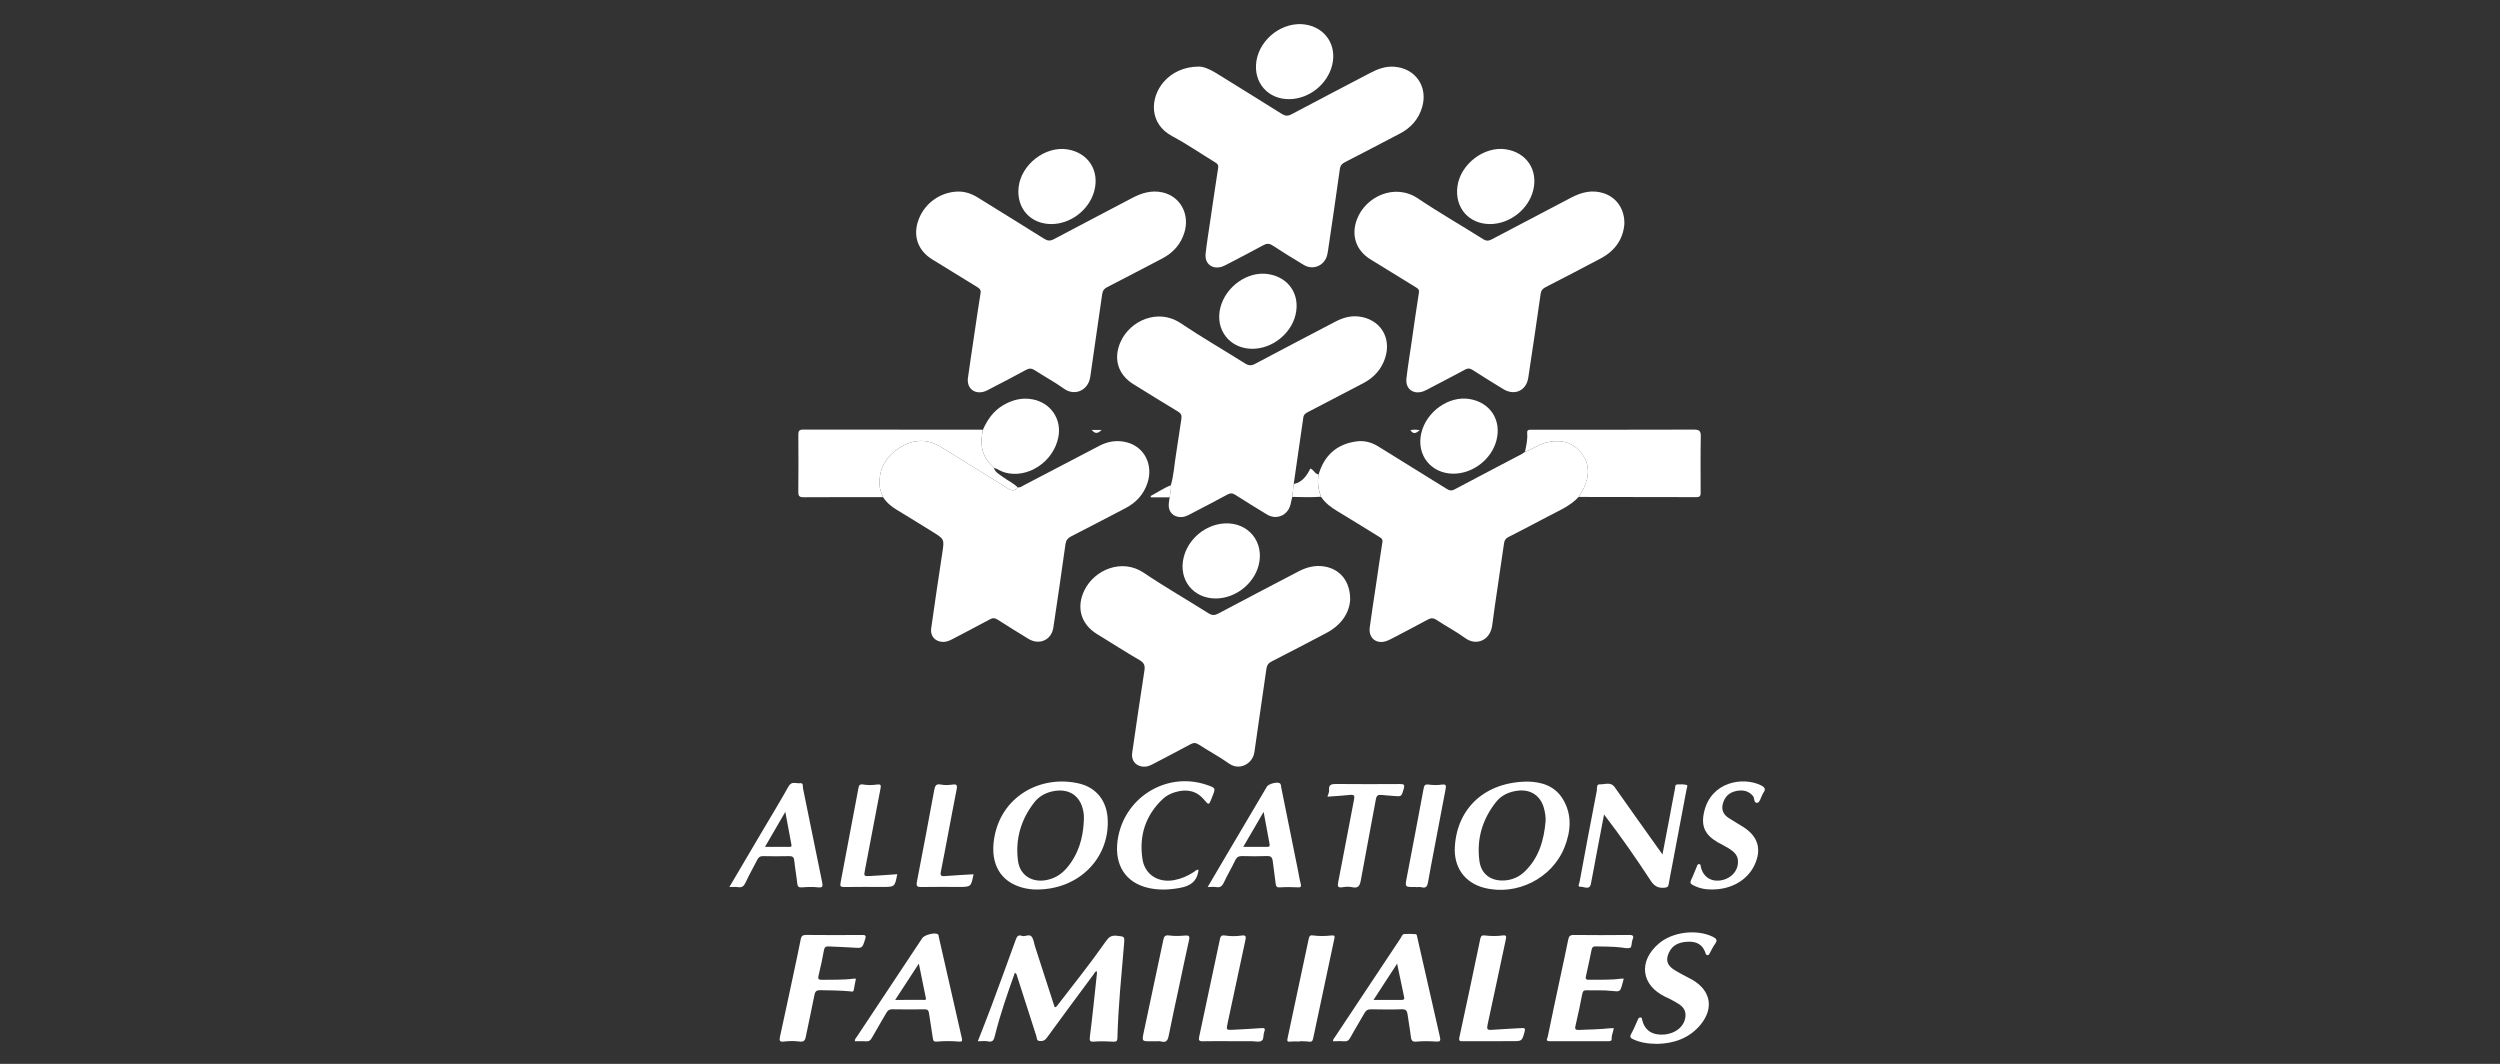 <?xml version="1.0" encoding="utf-8"?>
<!-- Generator: Adobe Illustrator 24.0.2, SVG Export Plug-In . SVG Version: 6.00 Build 0)  -->
<svg version="1.1" id="Calque_1" xmlns="http://www.w3.org/2000/svg" xmlns:xlink="http://www.w3.org/1999/xlink" x="0px" y="0px"
	 viewBox="0 0 853 363" style="enable-background:new 0 0 853 363;" xml:space="preserve">
<rect x="0" y="0" width="853" height="363" fill="#333333" stroke="none"/>
<style type="text/css">
	.st0{display:none;fill:#FFFFFF;}
	.st1{display:none;}
	.st2{display:inline;fill-rule:evenodd;clip-rule:evenodd;fill:#FFFFFF;}
	.st3{display:inline;fill:#FFFFFF;}
	.st4{display:inline;fill:#D52E3A;}
	.st5{display:inline;fill:#221F20;}
	.st6{display:inline;}
	.st7{fill:#106BAF;}
	.st8{fill:#FDFDFE;}
	.st9{fill:#9BB3D9;}
	.st10{fill:#FFFFFF;}
</style>
<path class="st0" d="M-404.67,132.16c-9.21,25.99-67.25,53.14-209.82,20.9l18.56,84.2c142.56,25.91,227.06,4.6,275.33-46.07
	c35.75-37.56,42.75-86.13,13.38-123.31C-338.3,28.53-407.13,0-494.04,0c-124.32,0-212.91,36.02-262.11,171.19l-66.14,181.72h115.7
	l65.81-183.79c27-75.59,83.75-88.1,146.73-88.1C-427.99,81.02-396.11,108.21-404.67,132.16z M740.96,211.91l-4.48-1.92
	c25.9-10.32,54-15.91,81.92-15.91c16.94,0,54.63,2.87,70.51,11.96c3.87,2.17,7.41,5.59,5.51,9.84
	C887.4,231.68,784.2,230.79,740.96,211.91L740.96,211.91z M952.32,169.42c-27.34-14.62-72.44-26.27-116.53-28.07
	c-91.47-3.76-195.76,27.44-216.52,101.18c-12.01,42.42,29.1,99.71,136.15,115.97c53.56,8.22,138.65,6.14,199.91-14.1l22.87-62.96
	c-124.2,42.68-286.53,30.29-281.1-33.64c60.09,38.56,147.77,34.9,212.69,24.27C1022.24,253.7,1020.6,205.9,952.32,169.42
	L952.32,169.42z M1141.91,211.91l-4.43-1.92c25.86-10.32,53.99-15.91,81.87-15.91c17,0,54.62,2.87,70.52,11.96
	c3.86,2.17,7.39,5.59,5.49,9.84C1288.36,231.68,1185.19,230.79,1141.91,211.91z M1353.26,169.42
	c-27.31-14.62-72.43-26.27-116.53-28.07c-91.42-3.76-195.71,27.44-216.51,101.18c-11.98,42.42,29.15,99.71,136.14,115.97
	c53.55,8.22,138.7,6.14,199.92-14.1l22.91-62.96c-124.21,42.68-286.53,30.29-281.11-33.64c60.1,38.56,147.76,34.9,212.67,24.27
	C1423.17,253.7,1421.59,205.9,1353.26,169.42z M1437.71,223.55l-45.89,129.4h105.93l35.31-99.58c8.68-25.25,16.04-44.15,46.92-44.15
	h74.43l20.87-59.62h-137.1C1492.33,149.6,1455.36,172.34,1437.71,223.55z M-336.67,352.95H-227l74.12-203.35h-109.66L-336.67,352.95
	z M374.93,243.53c10.2-27.98,41.03-40.93,68.03-40.93c26.76,0,52.38,15.77,42.46,43.01l-39.16,107.34H552.2l39.73-109.04
	c20.61-56.62-24.03-103.52-124.06-103.52c-111.35,0-174.45,36.38-198.78,103.02l-39.9,109.54h105.87L374.93,243.53L374.93,243.53z
	 M48.21,204.67c42.8,1.81,77.29,23.33,71.14,51.32c-5.9,26.97-47.61,45.34-90.9,43.48c-42.81-1.78-77.26-23.4-71.17-51.37
	C-36.77,221.19,4.92,202.78,48.21,204.67L48.21,204.67z M63.13,141.45c-110.32-4.68-208.6,42.48-221.82,102.78
	c-13.03,59.34,61.48,113.76,172.23,118.44c110.27,4.7,208.6-42.45,221.84-102.77C248.37,200.57,173.85,146.09,63.13,141.45z"/>
<g id="Leclerc" class="st1">
	<path class="st2" d="M385.68,132.74V99.42h137.46v58.46h-36.82v-24.13h-36.8v28.86h30.6v32.59h-29.61v37.56h35.82V204.4h36.82
		v61.67H385.69v-32.45h17.94V132.75L385.68,132.74L385.68,132.74z M691.54,233.98c-9.22,0-7.39-14.83-10.46-28.36
		c-3.23-14.29-11.07-22.63-21.64-22.63c21.81-8.54,29.5-20.98,29.5-41.33c0-25.09-19.84-42.75-36.97-42.75H542.03v33.58h18.15
		v100.25h-18.15v33.33h75.87v-32.08h-11.7v-35.32c17.42,0,24.87,0.37,26.75,11.31l9.32,56.08H698v-32.08H691.54L691.54,233.98z
		 M639.17,150.34l-0.02-0.06c-0.04,16.91-16.53,18.16-24.99,18.16c-7.21,0-7.97-1.37-7.97-1.37v-33.2c0,0,0.76-1.37,7.97-1.37
		c8.46,0,24.95,0.87,24.99,17.79l0.02-0.06V150.34L639.17,150.34z M846.01,155.88V97.67h-32.68v10.44c0,0-6.88-13.6-37.47-13.6
		s-66.08,16.66-66.08,86.49c0,69.81,39.86,88.43,77.26,88.43c37.4,0,63.7-15.55,63.7-67.05H811.8v2.01
		c0,24.62-15.81,31.49-24.77,31.49c-17.66,0-31.34-26.02-31.34-54.88s13.68-54.89,31.34-54.89c8.75,0,24,6.54,24.73,29.75h34.24
		L846.01,155.88L846.01,155.88z M235.31,155.88V97.67h-32.67v10.44c0,0-6.89-13.6-37.47-13.6S99.08,111.17,99.08,181
		c0,69.81,39.88,88.43,77.28,88.43s63.68-15.55,63.68-67.05h-38.93v2.01c0,24.62-15.8,31.49-24.76,31.49
		c-17.68,0-31.34-26.02-31.34-54.88s13.66-54.89,31.34-54.89c8.74,0,24,6.54,24.73,29.75h34.23V155.88z M-95.16,232.75h-26.98v-100
		h18.78V99.42h-82.6v33.33h17.42v100h-17.04v33.33h124.01V204.4h-33.58L-95.16,232.75L-95.16,232.75z M-271.5,232.75V204.4h-36.82
		v28.34h-35.82v-37.56h29.6V162.6h-30.59v-28.86h36.81v24.13h36.82V99.42h-137.47v33.33h17.94v100.87h-17.94v32.45h137.46
		L-271.5,232.75L-271.5,232.75L-271.5,232.75z M83.47,232.75V204.4H46.65v28.34H10.83v-37.56h29.6V162.6H9.83v-28.86h36.82v24.13
		h36.82V99.42H-54v33.33h17.94v100.87H-54v32.45H83.46L83.47,232.75L83.47,232.75L83.47,232.75z M344.52,232.75h-26.99v-100h18.78
		V99.42h-82.59v33.33h17.42v100h-17.04v33.33H378.1V204.4h-33.58L344.52,232.75L344.52,232.75z M-250.76,227.76v38.3h38.31v-38.3
		H-250.76z"/>
	<path class="st2" d="M1093.77,12.64c-93.26,0-168.87,75.6-168.87,168.86c0,93.27,75.61,168.86,168.87,168.86
		c93.26,0,168.87-75.59,168.87-168.86C1262.63,88.24,1187.03,12.64,1093.77,12.64z M1090.05,140.95v143.43l-0.39,0.86h-88.18v-29.65
		c18.03,0,32.1-9.16,32.1-24.67v-89.97c0-19.27-14.07-29.35-32.1-29.35V82.99h55.38c0.1-0.13,0.21-0.26,0.31-0.39h64.97v29.39h-0.39
		C1098.38,111.99,1090.05,126.95,1090.05,140.95z M1170.01,285.24h-62.68v-29.91c22.88,0.01,31.08-11.51,36.19-23.9
		c9.6-2.8,18.6-7.36,26.53-13.45L1170.01,285.24z M1121.39,215.04c-5.15,0.14-15.21-1.72-15.21-1.72v-72.36
		c0-8.75,4.95-12.83,15.58-12.83h16.52V66.47h-64.09c13.32-9.42,29.58-14.97,47.13-14.98c45.18-0.03,81.83,36.57,81.86,81.75
		C1203.19,178.41,1167.68,213.77,1121.39,215.04z"/>
</g>
<g class="st1">
	<path class="st3" d="M126.36,51.43c-18.22-7.47-37.37-12.61-54.65-12.61c-25.22,0-37.84,5.6-37.84,14.95
		c0,28.02,112.57,5.6,112.57,64.92c0,24.75-22.89,43.44-69.59,43.44c-27.55,0-49.04-5.6-73.8-19.15l10.28-21.95
		c21.49,12.14,41.56,17.28,63.52,17.28c27.56,0,42.04-7.94,42.04-19.62c0-30.36-112.56-7.94-112.56-63.52
		c0-23.82,22.88-40.64,64.46-40.64c24.75,0,45.77,5.6,65.39,15.41L126.36,51.43L126.36,51.43z M251.53,163.06
		c-44.84,0-82.21-29.89-82.21-74.73c0-44.37,37.37-74.73,82.21-74.73c45.31,0,81.74,30.36,81.74,74.73
		C333.74,133.17,296.84,163.06,251.53,163.06 M251.53,37.88c-32.7,0-55.11,21.95-55.11,50.44c0,28.96,21.49,50.91,55.11,50.91
		s54.65-21.95,54.65-50.91C306.65,59.84,285.16,37.88,251.53,37.88 M440.7,163.06c-47.18,0-82.67-29.89-82.67-74.73
		c0-43.9,35.96-74.73,82.67-74.73c28.02,0,47.64,7.94,65.86,21.02l-14.01,20.55c-13.08-9.81-29.43-17.28-50.91-17.28
		c-34.56,0-56.05,21.95-56.05,49.98c0,28.96,21.49,50.44,56.05,50.44c21.49,0,38.77-7.01,51.85-16.81l14.01,20.55
		C489.74,155.59,468.72,163.06,440.7,163.06 M534.11,18.73h28.02v140.12h-28.02V18.73z M599.5,158.86V18.73h130.78v23.35H627.53
		v32.7h79.4v23.35h-79.4v37.37h107.43v23.35H599.5z M833.04,42.09v116.77h-28.02V42.09h-56.05V18.73h140.12v23.35H833.04z
		 M912.44,158.86V18.73h126.11v23.35H935.79v32.7h79.4v23.35h-79.4v37.37h107.43v23.35H912.44z M83.39,326.07
		c14.48,0,30.36-3.27,39.7-8.41v-42.04h28.02v55.58c-18.68,12.14-43.44,19.15-67.73,19.15c-47.18,0-83.14-29.89-83.14-74.73
		c0-43.9,35.96-74.26,82.67-74.26c27.09,0,47.64,7.48,65.39,21.02l-14.01,20.55c-13.08-9.81-29.43-16.81-50.91-16.81
		c-34.56-0.93-56.05,21.49-56.05,49.51C27.34,305.52,48.82,326.07,83.39,326.07 M183.81,345.68V205.56h130.78v23.35H211.83v32.7
		h79.4v23.35h-79.4v37.37h107.43v23.35H183.81z M365.97,345.68h-23.35V205.56h26.62l92.01,106.49c-1.4-26.62-2.34-48.11-2.34-69.13
		v-37.37h28.02v140.12h-28.02l-91.55-105.56l-1.4,0.47c0.93,21.02,0,57.92,0,69.59L365.97,345.68L365.97,345.68z M524.77,345.68
		V205.56h126.11v23.35H548.12v32.7h79.4v23.35h-79.4v37.37h107.43v23.35H524.77z M751.77,294.31H711.6v51.38h-28.02V205.56h90.61
		c29.89,0,48.58,18.68,48.58,45.31c0,25.22-18.22,39.7-40.64,42.97l42.04,52.31h-32.7L751.77,294.31z M771.38,270.95
		c16.35,0,25.69-8.41,25.69-20.55c0-13.54-7.94-21.49-22.89-21.49H711.6v42.04H771.38L771.38,270.95z M877.88,312.99l-16.35,32.7
		h-28.49l68.66-140.12h27.55l68.66,140.12h-28.02l-16.35-32.7H877.88z M888.62,289.64h54.18l-27.09-56.98L888.62,289.64
		L888.62,289.64z M1019.87,345.68V205.56h23.35v116.77h93.41v23.35H1019.87z M1155.32,345.68V205.56h130.78v23.35h-102.76v32.7h79.4
		v23.35h-79.4v37.37h107.43v23.35H1155.32z"/>
	<path class="st4" d="M-437.4,14.06h340.96v172.82H-437.4V14.06z"/>
	<path class="st5" d="M-437.4,182.21h340.96v168.15H-437.4V182.21z"/>
	<path class="st3" d="M-376.68,172.87h219.52v18.68h-219.52V172.87z"/>
</g>
<g class="st1">
	<polygon class="st3" points="-400.17,346.99 -400.17,316.55 -456.55,316.55 -456.55,346.99 -465.01,346.99 -465.01,281.59 
		-456.55,281.59 -456.55,309.78 -400.17,309.78 -400.17,281.59 -392.28,281.59 -392.28,346.99 	"/>
	<path class="st3" d="M-289.67,348.68c-29.32,0-40.59-12.4-40.59-34.39c0-21.99,11.28-33.83,40.59-33.83s40.59,12.4,40.59,33.83
		C-249.08,335.72-260.35,348.68-289.67,348.68 M-289.67,287.23c-23.12,0-32.14,8.46-32.14,27.06s9.02,27.06,32.14,27.06
		s32.14-9.02,32.14-27.06C-258.1,295.69-266.56,287.23-289.67,287.23"/>
	<polygon class="st3" points="-159.44,288.36 -159.44,346.99 -167.89,346.99 -167.89,288.36 -199.47,288.36 -199.47,281.59 
		-127.86,281.59 -127.86,288.36 	"/>
	<polygon class="st3" points="-7.78,340.23 -7.78,346.99 -70.92,346.99 -70.92,281.59 -10.03,281.59 -10.03,288.36 -62.46,288.36 
		-62.46,309.78 -17.36,309.78 -17.36,315.98 -62.46,315.98 -62.46,340.23 	"/>
	<polygon class="st3" points="111.18,339.66 111.18,346.99 51.98,346.99 51.98,281.59 59.88,281.59 59.88,339.66 	"/>
	<path class="st3" d="M192.93,348.68c-11.28,0-20.86-2.26-28.75-6.2l1.13-6.77c8.46,3.95,16.91,6.2,27.63,6.2
		c15.79,0,23.68-6.2,23.68-13.53c0-16.91-51.87-5.64-51.87-29.32c0-9.02,8.46-18.6,30.44-18.6c9.58,0,19.17,1.69,26.5,4.51
		l-1.13,6.77c-8.46-2.82-15.79-3.95-24.81-3.95c-16.91,0-22.55,6.77-22.55,11.84c0,16.35,51.87,4.51,51.87,29.32
		C224.5,339.1,213.79,348.68,192.93,348.68"/>
	<path class="st3" d="M409.99,348.12c-6.2-2.82-12.97-5.64-19.17-9.02c-6.2,5.07-14.66,9.02-25.37,9.02
		c-16.35,0-21.99-7.89-21.99-15.22c0-9.02,6.77-14.09,14.66-18.04c-3.38-3.95-5.64-8.46-5.64-12.4c0-6.77,4.51-13.53,18.04-13.53
		c11.84,0,18.6,5.64,18.6,10.15c0,6.2-5.64,9.58-12.4,12.4c-2.82,1.13-6.2,2.26-9.02,3.95c5.64,5.07,13.53,10.71,22.55,15.79
		c4.51-4.51,7.89-10.15,8.46-15.22h6.2c0,4.51-3.38,11.84-9.02,18.6c5.64,2.82,11.28,5.64,16.91,7.89L409.99,348.12z M385.18,335.72
		c-9.02-5.07-17.48-11.28-23.68-16.91c-6.2,3.38-10.71,7.33-10.71,13.53c0,6.77,6.77,10.15,15.22,10.15
		C373.34,342.48,380.11,339.66,385.18,335.72 M364.32,312.6c3.95-1.69,7.33-2.82,10.71-4.51c4.51-2.26,7.33-4.51,7.33-7.89
		c0-3.38-3.95-5.64-11.28-5.64c-6.77,0-11.28,3.38-11.28,8.46C359.25,305.83,360.94,309.22,364.32,312.6"/>
	<path class="st3" d="M572.36,317.67L572.36,317.67l5.07,5.64l21.99,24.24h-10.15l-24.24-27.63H539.1v27.63h-8.46v-65.4h34.95
		c19.17,0,27.63,7.33,27.63,18.6C592.66,309.78,585.89,316.55,572.36,317.67 M565.03,287.79h-26.5v25.37h25.37
		c14.09,0,20.3-5.07,20.3-12.97C584.2,292.3,578.56,287.79,565.03,287.79"/>
	<polygon class="st3" points="720.07,340.23 719.51,346.99 656.93,346.99 656.93,281.59 717.25,281.59 717.82,288.36 664.82,288.36 
		664.82,309.78 710.49,309.78 710.49,315.98 664.82,315.98 664.82,340.23 	"/>
	<path class="st3" d="M804.64,348.68c-11.28,0-20.86-2.26-28.75-6.2l1.13-6.77c8.46,3.95,16.91,6.2,27.63,6.2
		c15.79,0,23.68-6.2,23.68-13.53c0-16.91-51.87-5.64-51.87-29.32c0-9.02,8.46-18.6,30.44-18.6c9.58,0,19.17,1.69,26.5,4.51
		l-1.13,6.77c-8.46-2.82-15.79-3.95-24.81-3.95c-16.35,0-22.55,6.77-22.55,11.84c0,16.35,51.87,4.51,51.87,29.32
		C836.77,339.1,826.06,348.68,804.64,348.68"/>
	<path class="st3" d="M930.93,348.68c-29.32,0-40.59-12.4-40.59-34.39c0-21.99,11.28-33.83,40.59-33.83s40.59,12.4,40.59,33.83
		C971.52,335.72,960.81,348.68,930.93,348.68 M930.93,287.23c-23.12,0-32.14,8.46-32.14,27.06s9.02,27.06,32.14,27.06
		c23.12,0,32.14-9.02,32.14-27.06C963.06,295.69,954.04,287.23,930.93,287.23"/>
	<path class="st3" d="M1073,317.67L1073,317.67l5.07,5.64l21.99,24.24h-10.15l-24.24-27.63h-25.93v27.63h-8.46v-65.4h34.95
		c19.17,0,27.63,7.33,27.63,18.6C1093.86,309.78,1086.53,316.55,1073,317.67 M1066.24,287.79h-26.5v25.37h25.37
		c14.09,0,20.3-5.07,20.3-12.97S1079.77,287.79,1066.24,287.79"/>
	<polygon class="st3" points="1184.63,288.36 1184.63,346.99 1176.74,346.99 1176.74,288.36 1144.6,288.36 1145.17,281.59 
		1216.77,281.59 1216.77,288.36 	"/>
	<path class="st3" d="M1295.13,348.68c-11.28,0-20.86-2.26-28.75-6.2l1.13-6.77c8.46,3.95,16.91,6.2,27.63,6.2
		c15.79,0,23.68-6.2,23.68-13.53c0-16.91-51.87-5.64-51.87-29.32c0-9.02,8.46-18.6,30.44-18.6c9.58,0,19.17,1.69,26.5,4.51
		l-1.13,6.77c-8.46-2.82-15.79-3.95-24.81-3.95c-16.91,0-22.55,6.77-22.55,11.84c0,16.35,51.87,4.51,51.87,29.32
		C1326.71,339.1,1315.99,348.68,1295.13,348.68"/>
	<path class="st3" d="M1375.19,159.81c1.69-14.66,3.38-35.52,3.38-56.94c0-36.65-5.64-71.6-5.64-77.24h-18.04
		c0,5.64-5.64,41.16-5.64,77.24c0,36.65,5.64,71.6,5.64,77.24h153.91v-20.3H1375.19z"/>
	<path class="st3" d="M1017.19,159.81c1.13-12.97,2.82-30.44,3.38-49.05h99.79v-20.3h-99.79c-0.56-16.91-1.69-32.7-3.38-45.1h140.38
		v-20.3H997.45c0,5.64-5.64,41.16-5.64,77.24c0,36.65,5.64,71.6,5.64,77.24h164.06v-20.3h-144.33V159.81z"/>
	<path class="st3" d="M818.73,25.63H637.76v20.3h79.49c-1.69,14.66-3.38,35.52-3.38,56.94c0,36.65,5.64,71.6,5.64,77.24h18.04
		c0-5.64,5.64-41.16,5.64-77.24c0-21.42-1.69-42.28-3.38-56.94h79.49v-20.3H818.73z"/>
	<path class="st3" d="M452.27,180.11c0-5.64,5.64-41.16,5.64-77.24c0-36.65-5.64-71.6-5.64-77.24h-18.04
		c0,5.64-5.64,41.16-5.64,77.24c0,36.65,5.64,71.6,5.64,77.24H452.27z"/>
	<path class="st3" d="M247.62,45.93v-20.3H94.27c0,5.64-5.64,41.16-5.64,77.24c0,36.65,5.64,71.6,5.64,77.24h18.04
		c0-5.07,4.51-34.39,5.07-67.09h89.08v-20.3h-89.08c-0.56-17.48-1.69-34.39-3.38-46.79H247.62z"/>
	<path class="st3" d="M-205.67,17.18c-29.88,0-104.3,60.89-104.3,85.7c0,24.81,74.42,85.7,104.3,85.7s104.3-60.89,104.3-85.7
		C-101.93,78.06-175.79,17.18-205.67,17.18 M-205.67,163.2c-26.5,0-76.11-41.16-76.11-60.33c0-19.17,49.61-60.33,76.11-60.33
		s76.11,41.16,76.11,60.33S-179.17,163.2-205.67,163.2"/>
	<path class="st3" d="M-501.65,108.51C-538.3,85.96-622.31,83.7-622.31,62.28c0-11.28,26.5-21.99,56.94-21.42
		c17.48,0.56,43.98,6.77,62.58,20.86l12.4-18.04c-25.37-16.35-53.56-22.55-78.37-22.55c-53-1.13-82.31,25.37-82.31,42.28
		c0,13.53,16.91,25.93,31.01,32.14c51.3,20.86,107.68,20.86,107.68,42.28c0,12.4-23.68,26.5-56.94,25.93
		c-23.68-0.56-54.12-10.71-72.16-25.93l-12.97,19.17c18.6,12.97,52.43,27.63,85.13,27.63c34.39,0,55.81-8.46,71.04-20.3
		c14.66-11.84,16.91-23.68,16.91-28.19C-481.92,128.81-488.12,116.97-501.65,108.51"/>
</g>
<g id="Caisse_depargne" class="st1">
	<path class="st2" d="M-5.04,209.11h-27.12l15.41-113.99h26.78L-5.04,209.11L-5.04,209.11z M121.84,125.17
		c-11.05-6.34-18.53-9.73-26.41-9.73c-6.8,0-11.89,4.05-11.89,9.53c0,4.85,3.48,9.51,14.15,17.42
		c16.48,12.2,21.56,22.44,21.56,34.38c0,10.16-3.55,19.58-10.53,26.12c-7.09,6.64-13.67,10.36-26.54,10.36
		c-17.17,0-31.11-5.65-39.93-11.53l5.55-23.68c4.27,2.67,6.43,4.38,11.79,7.12c7.42,3.77,11.82,5.58,18.4,5.58
		c9.9,0,13.75-5.95,13.75-11.05c0-5.62-4.68-11.67-16.72-21.01c-8.18-6.33-18.82-15.52-18.82-32.92c0-15.94,14.44-32.9,37.82-32.9
		c12.5,0,25.82,6.04,31.21,9.14L121.84,125.17L121.84,125.17z M-202.32,120.3c-7.38-1.89-11.79-2.39-19.9-2.39
		c-28.84,0-47.91,16.2-47.91,40.65c0,17.46,9.43,29.44,28.29,29.44c15.51,0,28.68-7.92,36.39-12.87l-4.34,29.99
		c-10.51,5.4-22.16,8.22-33.98,8.24c-35.71,0-54.42-22.19-54.42-53.5c0-40.69,28.08-67.96,75.02-67.96c9.97,0,14.41,0.65,25.02,3.29
		L-202.32,120.3L-202.32,120.3z M-73.85,209.34h-27.57l-3.46-20.52h-32.29l-9.05,20.52h-27.78l51.79-114.25h27.39L-73.85,209.34z
		 M-107.07,168.1c-3.35-10.96-5.36-42-5.36-42s-11.58,32.61-16.83,42H-107.07z M237.39,125.14c-11.05-6.34-18.53-9.73-26.41-9.73
		c-6.78,0-11.88,4.05-11.88,9.53c0,4.86,3.48,9.51,14.15,17.42c16.48,12.2,21.57,22.44,21.57,34.37c0,10.18-3.55,19.58-10.54,26.12
		c-7.09,6.67-13.67,10.36-26.54,10.36c-17.17,0-31.11-5.63-39.93-11.5l5.54-23.7c4.27,2.67,6.43,4.37,11.79,7.11
		c7.41,3.77,11.82,5.6,18.42,5.6c9.9,0,13.73-5.95,13.73-11.08c0-5.6-4.68-11.66-16.72-21c-8.18-6.33-18.83-15.52-18.83-32.92
		c0-15.94,14.45-32.9,37.82-32.9c12.5,0,25.82,6.04,31.22,9.14L237.39,125.14L237.39,125.14z M363.6,118.67h-45.1l-2.74,19.86h41.41
		l-3.29,24.12H312.5l-3.05,22.85h54.85l-3.4,23.81h-82.05l15.51-114.34h72.32L363.6,118.67L363.6,118.67z M735.93,118.68h-45.07
		l-2.76,19.86h41.41l-3.29,24.12h-41.39l-3.03,22.84h54.84l-3.4,23.81h-82.05L666.7,94.98h72.32L735.93,118.68z M1563.21,118.67
		h-45.07l-2.76,19.84h41.43l-3.29,24.14h-41.4l-3.06,22.83h54.86l-3.39,23.84h-82.06l15.51-114.34h72.32L1563.21,118.67z
		 M985.21,209.31h-27.59l-3.45-20.52h-32.32l-9.04,20.52h-27.79l51.8-114.26h27.41L985.21,209.31L985.21,209.31z M952.01,168.06
		c-3.37-10.96-5.37-42-5.37-42s-11.58,32.61-16.85,42H952.01z M504.29,95.09c23.41,0,28.52,1.84,37.61,6.48
		c17.38,8.87,27.21,26.17,27.21,48.84c0,18.66-4.6,30.86-13.98,41.57c-9.52,10.87-27.21,16.98-37.74,17.15l-18.26,0.13L462,209.08
		l15.41-113.99H504.29z M492.09,185.6h12.36c7.87,0,20.75-1.7,27.74-9.61c5.95-6.76,8.87-13.66,8.87-25.5
		c0-10.86-4.01-18.37-7.87-21.89c-5.8-5.3-11.4-8.46-24.11-8.46h-7.68L492.09,185.6L492.09,185.6z M607.34,94.91l-14.23,30.21h16.46
		l30.53-30.21H607.34L607.34,94.91z M822.05,94.98h11.65c19.83,0,37.21,12.81,37.21,33.66c0,13.19-7.55,37.87-38.11,37.86h-17.07
		l-5.85,42.63h-27.46l15.63-114.15H822.05z M818.51,146.03h3.72c6.01,0,8.99-0.57,12.14-2.11c3.51-1.74,8.37-5.81,8.4-12.76
		c0.03-4.06-1.01-6.95-3.75-9.44c-3.42-3.09-6.41-4.15-13.68-4.15h-2.87L818.51,146.03L818.51,146.03z M1067.73,95.02h10.31
		c26.2,0,35.29,19.62,35.29,33.55c0,10.74-5.05,20.17-11.3,24.46c-4.41,3.02-6.76,4.15-10.21,5.45l-0.71,0.23
		c6.59,3.64,11.4,11.76,15.81,21.18l14.44,29.31h-30.25l-11.27-23.84c-7.22-15.3-9.55-19.3-15.12-21.75
		c-1.6-0.78-3.36-1.18-5.14-1.17h-1.75l-6.16,46.76h-26.7l15.33-114.19L1067.73,95.02L1067.73,95.02z M1060.48,143.02h5.63
		c6.74,0,10.79-0.8,13.1-2.17c4.49-2.65,6.86-7.29,6.86-11.17c-0.06-3.27-1.4-6.38-3.75-8.66c-2.66-2.58-7.73-4.18-15.07-4.18h-3.24
		L1060.48,143.02z M1266.88,120.83c-11.37-2.17-15.36-3.14-25.67-3.14c-44.1,0-55.55,24.94-55.55,39.6
		c0,20.13,15.65,31.02,36.65,31.02c5.72,0,7.73-0.53,9.62-1.06l2.58-18.21h-22.24l3.03-21.48h48.38l-8.46,61.01
		c-10.79,2.18-22.09,3.37-32.9,3.37c-23.44,0-37.98-5.75-49.96-17.07c-10.23-9.7-14.49-21.01-14.49-36.76
		c0-38.27,30.7-65.41,80.02-65.41c13.2,0,25.49,1.26,32.5,3.93L1266.88,120.83L1266.88,120.83z M1349.48,155.05l-6.73,54.03h-26.22
		l15.15-113.98h25.78l28.14,50.82l11.48,23.96l2.02-22.28l6.87-52.49h26.24l-15.33,113.98h-25.63l-26.65-50.15l-12.89-26.82
		L1349.48,155.05z"/>
	<path class="st2" d="M-713.11,6.26v348.58h348.58V6.26H-713.11z M-442.87,323.2h-145.01l10.36-16.61h145.04L-442.87,323.2z
		 M-477.76,154.61l10.84-6.76l25.51,40.89l-34.62,21.63l-6.73-10.79l23.83-14.93L-477.76,154.61z M-488.33,183.09
		c-5.77,0-10.44-4.68-10.45-10.45c0-5.77,4.67-10.46,10.45-10.46c0.01,0,0.01,0,0.02,0c5.77,0,10.45,4.69,10.45,10.46
		C-477.88,178.42-482.56,183.09-488.33,183.09z M-436.99,235.89l-10.38,16.59h-81.54l10.36-16.59H-436.99z M-416.47,15.84
		l-15.15,24.36c-50.73,23.4-105.71,50.64-146.23,84.12h38.25l-10.38,16.6h-46.17c-4.29,4.31-8.32,8.71-12.06,13.22h50.15
		l-10.36,16.61h-51.91c-2.66,4.22-5.08,8.52-7.2,12.9h51.04l-10.38,16.6H-634c-2.87,9.54-4.43,19.45-4.43,29.79
		c0,31.76,15.81,55.55,28.21,64.69l120.05-192.13l9.75,15.52l-125.43,200.68c-24.5-11.69-48.88-42.68-48.88-85.09
		c0-11.76,1.53-22.89,4.33-33.46h-47.74l10.38-16.6h42.99c1.83-4.4,3.88-8.7,6.16-12.9h-41.08l10.38-16.61h41.14
		c3.25-4.53,6.76-8.93,10.48-13.22h-43.55l10.38-16.6h49.23C-551.69,77.64-475.87,45.32-416.47,15.84L-416.47,15.84L-416.47,15.84
		L-416.47,15.84z"/>
	<path class="st2" d="M-292.88,235.89h1853.55l-10.05,15.98H-302.96L-292.88,235.89z"/>
</g>
<g id="ujWV1B.tif" class="st1">
	<g class="st6">
		<path class="st7" d="M418.9-540.86c0-332.05,0.01-664.11-0.09-996.16c0-3.74,0.84-4.59,4.59-4.59c332.1,0.1,664.2,0.09,996.3,0.09
			c-0.05,0.33-0.14,0.66-0.14,0.99c0.01,330.98,0.04,661.95,0.04,992.93c0,7.52,0.98,6.57-6.65,6.57
			c-329.36,0.02-658.72,0.01-988.08,0.02C422.88-541.01,420.89-540.91,418.9-540.86z M674.55-1154.08c-0.5-0.06-0.99-0.16-1.49-0.16
			c-54.59-0.02-109.19,0-163.78-0.1c-3.63-0.01-4.46,1.38-4.44,4.71c0.12,17.64,0.16,35.28-0.03,52.92
			c-0.04,3.98,1.56,4.64,5.04,4.62c24.3-0.13,48.6-0.09,72.9-0.1c3.19,5.01,7.58,8.66,12.66,11.71c10.97,6.58,21.8,13.4,32.69,20.1
			c11.25,6.92,11.06,6.88,9.03,20.05c-3.54,22.99-6.87,46.01-10.17,69.03c-1,7.02,3.91,12.23,11.05,12.28
			c3.3,0.02,6.12-1.3,8.92-2.78c11.31-5.96,22.68-11.81,33.91-17.92c2.67-1.45,4.6-1.48,7.2,0.2c9.35,6.04,18.85,11.83,28.33,17.67
			c9.98,6.14,21.22,1.22,22.96-10.29c3.85-25.46,7.54-50.95,11.1-76.45c0.52-3.7,1.96-5.8,5.31-7.5
			c16.72-8.5,33.3-17.29,49.95-25.94c9.72-5.05,16.67-12.56,20.17-23c5.68-16.96-2.89-33.61-19.38-37.65
			c-8.58-2.1-16.85-0.84-24.65,3.22c-23.11,12.04-46.19,24.15-69.31,36.19c-1.86,0.97-3.58,2.54-5.96,2.11
			c-4.1-4.08-9.43-6.41-13.99-9.84c-3.08-2.32-6.79-4.06-7.97-8.23c3.47,1.08,6.39,3.33,9.94,4.35c21.12,6.03,45-9.67,49.42-32.62
			c3.18-16.5-7.11-31.5-23.63-34.62c-9.82-1.86-18.77,0.47-27.17,5.42C684.23-1171.46,678.63-1163.38,674.55-1154.08z
			 M983.27-1113.02c-3.39-0.5-4.38-4.32-7.52-5.51c-3.36,6.73-7.43,12.62-15.36,14.3c2.97-20.39,6-40.77,8.85-61.18
			c0.39-2.8,1.99-3.86,4.16-4.98c16.96-8.79,33.86-17.68,50.8-26.51c9.88-5.15,16.93-12.77,20.35-23.46
			c6.02-18.83-4.79-35.69-24.4-37.97c-7.68-0.89-14.8,1.25-21.56,4.8c-24.56,12.88-49.17,25.66-73.64,38.71
			c-3.58,1.91-6.08,1.7-9.42-0.4c-19.68-12.4-39.87-24.03-59.18-36.97c-20.99-14.08-46.61-2.05-55.17,17.12
			c-6.94,15.56-2.49,30.25,11.99,39.17c13.59,8.36,27.11,16.83,40.79,25.04c2.91,1.75,3.65,3.54,3.11,6.81
			c-1.77,10.65-3.03,21.39-4.84,32.04c-1.64,9.64-2.07,19.47-4.83,28.92c-6.63,2.53-12.35,6.64-18.61,9.83
			c0.1,0.42,0.2,0.83,0.3,1.25c5.72,0,11.45,0,17.17,0c-0.28,2.14-0.68,4.27-0.81,6.42c-0.42,6.95,4.22,11.7,11.19,11.71
			c3.13,0.01,5.8-1.25,8.46-2.64c11.47-6.02,22.98-11.94,34.37-18.11c2.69-1.45,4.64-1.37,7.21,0.28
			c9.64,6.19,19.41,12.2,29.21,18.14c8.64,5.23,19.01,0.83,21.51-9c0.61-2.39,1.09-4.81,1.63-7.21c8.82,0.22,17.64,0.48,26.46-0.14
			c3.83,5.85,9.23,9.82,15.16,13.36c12.83,7.68,25.49,15.66,38.25,23.47c1.89,1.16,3.51,2.03,3.05,4.91
			c-2.22,13.95-4.2,27.94-6.28,41.91c-1.8,12.17-3.75,24.31-5.37,36.5c-1.35,10.16,6.53,16.05,16.13,12.28
			c1.69-0.67,3.33-1.5,4.94-2.35c10.74-5.63,21.52-11.19,32.16-17c2.94-1.61,5.12-1.81,8.09,0.15c8.73,5.77,18.09,10.64,26.53,16.79
			c10.39,7.57,23.02,1.8,24.77-11.57c3.31-25.21,7.34-50.32,10.88-75.51c0.43-3.03,1.57-4.64,4.23-5.99
			c12-6.09,23.92-12.32,35.8-18.64c10.08-5.36,20.86-9.65,28.82-18.35c0.32,0.08,0.65,0.23,0.97,0.23
			c35.78,0.05,71.56,0.05,107.35,0.17c3.91,0.01,3.66-2.32,3.66-4.91c-0.02-16.97-0.24-33.95,0.13-50.92
			c0.11-5.26-1.61-6.3-6.49-6.28c-48.93,0.17-97.86,0.1-146.8,0.1c-1.17,0-2.33,0.05-3.49,0.02c-2.06-0.06-3.11,0.78-2.89,2.97
			c0.59,5.89-0.83,11.55-1.99,17.25c-0.93,0.68-1.78,1.49-2.79,2.02c-20.73,10.91-41.51,21.73-62.18,32.73
			c-2.85,1.52-4.79,0.83-7.23-0.69c-20.87-13.02-41.82-25.92-62.73-38.88c-6.16-3.82-12.83-5.63-19.99-4.66
			C999.93-1140.99,988.48-1130.54,983.27-1113.02z M873.06-1488.16c-13.68,0.08-24.81,5.55-32.16,14.07
			c-12.91,14.96-13.44,38.61,7.8,49.94c13.61,7.26,26.38,16.09,39.58,24.12c2.05,1.25,3.12,2.32,2.69,5.06
			c-2.57,16.25-4.93,32.53-7.32,48.8c-1.47,10.03-3.15,20.04-4.24,30.11c-1.01,9.25,6.12,14.73,15.03,11.92
			c1.88-0.59,3.63-1.62,5.4-2.54c10.89-5.69,21.83-11.29,32.61-17.2c3.14-1.72,5.42-1.82,8.52,0.21
			c9.45,6.19,19.08,12.1,28.77,17.93c8.61,5.18,19.15,0.59,21.5-9.19c0.39-1.61,0.64-3.26,0.88-4.91c3.63-24.66,7.35-49.3,10.74-74
			c0.49-3.56,2.13-5.14,4.95-6.59c16.83-8.67,33.64-17.39,50.39-26.2c9.99-5.26,17.07-13.12,20.31-24.1
			c5.64-19.06-6.12-36.05-25.91-37.35c-7.89-0.52-15,2.16-21.87,5.77c-24.1,12.68-48.28,25.21-72.31,38.01
			c-3.42,1.82-5.75,1.64-8.97-0.39c-20.1-12.67-40.37-25.06-60.54-37.62C883.1-1485.91,877.02-1488.25,873.06-1488.16z
			 M651.41-1373.24c-16.04,0.48-30.27,10.66-35.95,25.71c-5.55,14.69-0.89,28.43,12.43,36.64c13.87,8.55,27.71,17.15,41.63,25.61
			c2.24,1.36,3.36,2.65,2.89,5.5c-1.95,11.98-3.68,23.99-5.46,35.99c-2.07,13.98-4.21,27.95-6.14,41.94
			c-1.3,9.39,5.88,15.36,14.98,12.59c1.88-0.57,3.64-1.61,5.4-2.53c11.04-5.77,22.15-11.43,33.06-17.44
			c3.08-1.69,5.25-1.46,8.07,0.37c8.93,5.78,18.35,10.85,26.98,17.03c9.63,6.9,22.27,1.59,24.03-11.11
			c3.51-25.36,7.44-50.66,10.97-76.02c0.45-3.25,1.77-4.92,4.55-6.35c16.99-8.73,33.92-17.6,50.84-26.47
			c9.88-5.17,16.8-12.96,20.15-23.66c5.32-16.99-3.81-33.58-20.4-37.1c-9.96-2.11-19,0.64-27.78,5.3
			c-23.92,12.68-47.99,25.09-71.89,37.83c-3.46,1.84-5.82,1.48-8.99-0.52c-20.11-12.66-40.38-25.08-60.56-37.63
			C664.42-1371.14,658.31-1373.43,651.41-1373.24z M1012.36-997.91c0.05-17.06-9.34-28.05-23.55-30.48
			c-8.62-1.47-16.49,0.61-24.02,4.55c-24.58,12.86-49.18,25.67-73.67,38.7c-3.34,1.78-5.69,1.87-8.98-0.21
			c-19.81-12.51-40.2-24.17-59.61-37.27c-19.96-13.47-45.21-2.87-54.49,15.94c-7.78,15.76-3.38,31.31,11.54,40.47
			c13.04,8,25.93,16.23,39.13,23.95c4.13,2.41,5.17,4.91,4.45,9.53c-3.96,25.29-7.61,50.63-11.3,75.96
			c-1.05,7.24,3.95,12.59,11.3,12.52c3.14-0.03,5.78-1.36,8.43-2.75c11.33-5.94,22.71-11.78,33.95-17.9
			c2.88-1.57,4.94-1.45,7.68,0.32c9.21,5.96,18.92,11.18,27.86,17.5c9.56,6.75,21.73,0.15,23.23-10.71
			c3.53-25.52,7.42-50.99,11.02-76.51c0.47-3.3,1.8-5.24,4.8-6.77c16.86-8.62,33.65-17.38,50.4-26.22
			C1003.87-974.35,1011.55-985.25,1012.36-997.91z M1264.5-1343.22c0.5-13.45-6.96-24.43-18.69-28.35
			c-10.67-3.56-20.59-1.13-30.23,3.96c-24.24,12.8-48.57,25.43-72.8,38.25c-2.92,1.54-5.08,1.81-8.1-0.09
			c-19.97-12.59-40.48-24.34-60.06-37.5c-21.06-14.15-47.85-1.94-55.93,19.05c-5.7,14.81-0.97,28.85,12.45,37.08
			c13.89,8.52,27.73,17.11,41.63,25.62c1.93,1.18,3.28,2.12,2.82,5c-2.48,15.6-4.66,31.24-6.93,46.87
			c-1.56,10.69-3.36,21.36-4.56,32.09c-1.06,9.48,6.37,14.98,15.44,11.77c2.18-0.77,4.21-1.96,6.27-3.04
			c10.74-5.63,21.51-11.21,32.18-16.98c2.48-1.34,4.29-1.39,6.76,0.2c9.35,6.05,18.88,11.83,28.36,17.67
			c10.41,6.42,21.21,1.59,23.05-10.49c3.91-25.64,7.69-51.3,11.36-76.97c0.45-3.18,1.83-4.86,4.62-6.29
			c17-8.71,33.97-17.5,50.83-26.49C1255.9-1318.75,1263.36-1329.52,1264.5-1343.22z M704.03-654.9c1.89,1.31,1.91,2.95,2.34,4.28
			c5.81,18.01,11.49,36.07,17.35,54.06c0.53,1.62-0.01,4.23,2.96,4.5c2.82,0.26,4.77-0.33,6.64-2.91
			c14.18-19.5,28.56-38.86,42.94-58.22c0.81-1.09,1.2-2.8,3.17-2.93c0,0.73,0.06,1.39-0.01,2.04c-2.1,19.34-4.03,38.7-6.47,58
			c-0.56,4.39,0.35,4.88,4.36,4.55c5.61-0.46,11.31-0.25,16.95,0.05c2.67,0.14,3.93-0.17,4-3.24c0.72-28.96,3.74-57.75,6.12-86.59
			c0.6-7.22,0.39-6.73-6.69-7.55c-4.92-0.57-7.36,1.26-9.97,4.99c-14.21,20.31-29.72,39.66-44.83,59.3
			c-0.49,0.64-0.9,1.44-2.36,1.41c-5.97-18.46-11.99-37.07-17.99-55.68c-0.97-3-1.24-6.46-2.96-8.93c-2.22-3.22-6.11,0.09-9.14-1
			c-3.71-1.32-4.75,0.98-5.82,3.95c-7.33,20.3-14.73,40.57-22.26,60.8c-3.98,10.7-8.25,21.3-12.48,32.21c3.4,0,6.46-0.49,9.28,0.11
			c4.56,0.98,5.49-1.34,6.4-5.01C690.43-616.36,697.1-635.49,704.03-654.9z M1175.84-830.61c-39.19,0.16-64.97,24.13-67.24,59.58
			c-1.22,19.01,8.89,33.39,26.75,38.04c29.87,7.78,62.67-8.47,74.08-37.16c5.86-14.75,7.18-29.9-1.37-44.17
			C1200.13-827.57,1186.83-830.3,1175.84-830.61z M724.22-731.36c38.3,0,66.53-28.34,65.21-63.98
			c-0.64-17.21-10.19-29.78-26.64-33.56c-35.01-8.05-72.18,11.78-78.01,51.74c-3.28,22.48,6.08,38.41,25.65,43.94
			C715.43-731.8,720.54-731.28,724.22-731.36z M1245.83-800.32c15.71,20.45,29.62,40.54,43,60.97c3.29,5.02,6.89,6.9,12.55,6.39
			c2.34-0.21,3.55-0.65,3.94-3.21c0.82-5.42,2-10.78,3.02-16.17c4.48-23.67,8.99-47.35,13.39-71.04c0.25-1.36,1.41-3.77,0.17-4.1
			c-2.8-0.73-5.88-0.63-8.82-0.47c-2.03,0.11-1.65,2.29-1.91,3.58c-1.87,9.45-3.57,18.94-5.35,28.41c-1.99,10.5-4.01,21-6.19,32.37
			c-1.63-2.28-2.68-3.73-3.72-5.19c-13.4-18.84-26.86-37.63-40.14-56.56c-3.82-5.45-9.11-2.49-13.7-2.75
			c-3.57-0.2-2.47,3.85-2.87,5.91c-5.44,27.89-10.69,55.82-15.83,83.77c-0.27,1.44-2.34,4.83,0.96,4.55
			c3.09-0.26,8.16,3.49,9.43-2.79c1.85-9.12,3.44-18.29,5.17-27.43C1241.15-775.8,1243.39-787.52,1245.83-800.32z M956.81-1458.22
			c18.11-0.45,34.77-13.88,39.02-31.47c4.37-18.06-6.19-34.11-24.39-37.09c-20.48-3.35-42.03,12.58-45.32,33.49
			C923.02-1473.52,936.84-1457.72,956.81-1458.22z M1141.02-1343.35c18.12,0.01,35.46-13.65,39.71-31.26
			c4.47-18.56-6.22-34.52-25.1-37.46c-20.18-3.15-42.1,13.72-44.7,34.39C1108.49-1358.27,1121.56-1343.36,1141.02-1343.35z
			 M737.52-1343.35c17.99,0.01,35.04-13.25,39.58-30.75c4.83-18.66-5.89-34.98-24.92-37.96c-20.4-3.19-42.45,13.97-44.78,34.85
			C705.27-1357.98,718.27-1343.36,737.52-1343.35z M922.22-1228.61c18.09,0.1,35.57-13.54,39.83-31.08
			c4.52-18.6-6-34.49-24.89-37.59c-18.77-3.09-39.21,11.15-44.19,30.77C887.85-1246.32,901.42-1228.73,922.22-1228.61z
			 M1107.2-1113.77c17.95,0.08,35.18-13.24,39.66-30.64c4.82-18.73-5.74-34.92-24.82-38.04c-18.95-3.1-39.63,11.52-44.28,31.33
			C1073.04-1131.04,1086.58-1113.86,1107.2-1113.77z M888.71-999.01c17.8-0.01,34.86-13.13,39.41-30.31
			c5.67-21.4-9.36-39.96-31.34-38.7c-17.57,1-33.41,14.22-37.57,31.34C854.27-1016.35,867.86-999,888.71-999.01z M996.54-591.79
			c3.32,0,6.6-0.26,9.82,0.07c3.1,0.32,4.68-0.73,6.17-3.48c4.11-7.59,8.76-14.89,12.94-22.44c1.5-2.71,3.33-3.57,6.35-3.51
			c9.31,0.19,18.64,0.28,27.94-0.04c3.75-0.13,4.93,1.36,5.37,4.66c0.9,6.75,2.2,13.45,2.97,20.21c0.4,3.52,1.06,5.27,5.35,4.85
			c5.93-0.59,11.97-0.42,17.94-0.04c3.54,0.22,4.32-0.66,3.55-4.03c-7.01-30.59-13.92-61.2-20.86-91.8
			c-0.25-1.12-0.32-2.84-1.43-2.95c-3.46-0.32-6.97-0.39-10.44-0.16c-2.06,0.14-2.54,2.43-3.51,3.88
			c-20.08,30.16-40.12,60.34-60.13,90.54C997.77-594.84,996.57-593.8,996.54-591.79z M556.91-591.78c3.3,0,6.6-0.26,9.83,0.08
			c2.95,0.31,4.42-0.79,5.81-3.31c4.26-7.7,8.88-15.2,13.22-22.86c1.28-2.26,2.74-3.32,5.48-3.28c9.81,0.17,19.63,0.13,29.45,0.02
			c2.59-0.03,3.87,0.6,4.26,3.42c1.05,7.73,2.56,15.41,3.56,23.15c0.34,2.64,1.22,3.31,3.76,3.09c6.8-0.58,13.64-0.59,20.44-0.01
			c2.7,0.23,3.08-0.63,2.52-3.07c-7.07-30.92-14.05-61.86-21.12-92.78c-0.23-1.03,0-2.36-1.27-3.05
			c-2.96-1.59-12.09,0.84-14.04,3.78c-19.95,30.05-39.91,60.09-59.82,90.16C558.14-595.14,556.67-594.04,556.91-591.78z
			 M1263.98-649.36c-1.08,0-1.88-0.09-2.65,0.01c-9.6,1.31-19.26,0.85-28.9,0.98c-2.18,0.03-4.01,0.11-3.27-3.13
			c1.85-8.09,3.55-16.22,5.19-24.36c0.47-2.36,1.5-3.27,4-3.19c7.64,0.23,15.3,0.08,22.92,0.95c2.96,0.34,6.35,1.33,8.76,0.25
			c1.43-0.64,0.99-4.85,1.96-7.23c1.42-3.48,0.78-4.51-3.13-4.47c-16.97,0.18-33.94,0.18-50.91-0.01c-3.46-0.04-4.46,1.3-5.08,4.38
			c-2.37,11.89-5,23.72-7.52,35.58c-3.8,17.87-7.63,35.73-11.3,53.62c-0.28,1.35-2.47,4.12,1.62,4.12
			c18.13-0.02,36.27-0.02,54.4,0.01c1.77,0,2.92-0.41,2.79-2.46c-0.2-3.21,1.44-6.08,1.91-9.48c-1.29,0-2.44-0.1-3.56,0.02
			c-9.44,1.01-18.92,1.14-28.39,1.53c-3.09,0.13-4.09-0.42-3.27-3.84c2.31-9.69,4.31-19.46,6.23-29.23
			c0.47-2.38,1.24-3.46,3.81-3.37c7.64,0.27,15.3-0.31,22.93,0.55c8.13,0.92,8.13,0.9,10.17-6.57
			C1263.09-646.13,1263.48-647.55,1263.98-649.36z M1295.2-589.38c14.01-0.4,28.75-4.63,39.44-17.78
			c12.33-15.16,9.29-31.25-7.48-41.09c-2.86-1.68-5.9-3.04-8.81-4.65c-3.05-1.69-6.18-3.29-9.03-5.27c-5.6-3.9-6.81-8.54-4.05-14.77
			c3.63-8.23,10.81-10.3,18.87-10.4c6.96-0.08,12.2,2.82,14.69,9.7c0.39,1.07,0.47,2.48,1.89,2.63c1.72,0.18,2.03-1.47,2.67-2.56
			c1.52-2.58,2.68-5.4,4.47-7.77c2.6-3.46,1.24-4.95-2.1-6.59c-14.73-7.2-36.91-4.54-49.48,6.14
			c-19.26,16.36-16.55,38.44,6.03,49.18c1.65,0.78,3.35,1.47,4.95,2.36c2.9,1.62,5.88,3.15,8.55,5.1c3.58,2.62,5.39,6.28,4.86,10.84
			c-1.04,8.94-9.12,15.56-19.88,16.33c-10.56,0.76-17.45-3.83-19.86-13.26c-0.27-1.07,0.07-2.45-1.72-2.45
			c-1.49-0.01-1.86,1.05-2.35,2.15c-1.98,4.39-3.82,8.86-6.12,13.08c-1.52,2.77-0.43,3.74,1.9,4.83
			C1279.07-590.58,1285.89-589.45,1295.2-589.38z M441.41-733.64c3.19,0,5.56-0.3,7.81,0.07c3.75,0.61,5.52-0.86,7.09-4.28
			c3.25-7.09,7.19-13.85,10.71-20.83c1.18-2.33,2.58-3.45,5.37-3.39c7.98,0.19,15.98,0.2,23.96,0c3.16-0.08,4.38,0.93,4.71,4.12
			c0.72,6.94,2.02,13.81,2.72,20.75c0.33,3.21,1.33,4.16,4.64,3.86c4.79-0.44,9.68-0.56,14.45-0.03c4.22,0.46,4.64-0.79,3.88-4.5
			c-5.94-28.8-11.68-57.64-17.62-86.44c-0.36-1.76,0.67-5.29-2.72-4.82c-3.52,0.49-7.68-2.23-10.53,2.85
			c-7.96,14.2-16.46,28.11-24.73,42.14C461.38-767.56,451.62-750.97,441.41-733.64z M881.3-733.63c3.22,0,5.6-0.33,7.85,0.07
			c3.83,0.69,5.52-1.01,7.06-4.31c3.24-6.91,7.14-13.5,10.44-20.38c1.46-3.04,3.38-3.92,6.6-3.82c7.48,0.23,14.97,0.31,22.44-0.03
			c3.68-0.17,5,1.2,5.4,4.58c0.82,6.93,2.01,13.81,2.7,20.75c0.31,3.11,1.46,3.66,4.4,3.45c5.13-0.36,10.3-0.28,15.44-0.04
			c2.72,0.13,4.09,0.05,3.19-3.32c-1.15-4.32-1.8-8.78-2.68-13.17c-5.04-25.06-10.07-50.12-15.18-75.17
			c-0.28-1.38-0.08-3.13-1.42-4.06c-2.25-1.55-10.28,0.58-11.72,3.01c-12.42,21.01-24.83,42.03-37.24,63.05
			C892.96-753.46,887.34-743.9,881.3-733.63z M557.79-649.24c-0.79-0.06-1.45-0.23-2.07-0.15c-9.6,1.31-19.25,0.82-28.88,1.07
			c-3.46,0.09-4.15-0.81-3.28-4.22c1.91-7.56,3.5-15.21,4.87-22.88c0.54-3,1.81-3.75,4.63-3.57c7.29,0.47,14.62,0.52,21.9,1.06
			c8.92,0.67,8.71,0.74,11.39-7.81c1.13-3.6-0.13-3.79-3.08-3.77c-17.12,0.09-34.25,0.14-51.37-0.04c-3.2-0.03-4.29,1.15-4.86,4.01
			c-1.75,8.96-3.66,17.89-5.56,26.81c-4.47,20.94-8.9,41.88-13.51,62.79c-0.83,3.78-0.23,4.92,3.93,4.42
			c4.59-0.55,9.35-0.58,13.93,0.01c3.88,0.51,5.14-0.76,5.84-4.31c2.55-12.86,5.51-25.64,7.97-38.51c0.68-3.56,2.11-4.44,5.56-4.39
			c8.98,0.12,17.95,0.22,26.9,1.01c1.39,0.12,3.4,1.16,3.8-1.66C556.37-642.63,557.12-645.83,557.79-649.24z M872.86-749.49
			c-2-0.32-3.04,1.23-4.34,2.08c-5.49,3.58-11.38,6.15-17.83,7.39c-14.45,2.79-27.09-4.74-29.33-19.15
			c-3.34-21.5,2.66-40.45,18.84-55.61c3.32-3.11,7.42-5.06,11.78-6.29c9.93-2.81,18.81-1.29,25.8,6.88c4.64,5.42,4.57,5.49,7.2-1.06
			c0.19-0.46,0.32-0.95,0.5-1.41c3.28-8.12,3.29-8.12-5.2-10.99c-37.31-12.62-76.78,12.29-81.88,51.68
			c-2.88,22.26,7.58,38.37,28.2,43.13c9.7,2.24,19.44,1.8,29.22,0.01C865.17-734.54,871.81-738.8,872.86-749.49z M1345.84-731.36
			c17.08-0.18,31.61-8.57,38.12-22c7.03-14.5,3.68-26.58-9.85-35.26c-4.47-2.87-9.11-5.49-13.58-8.35
			c-4.64-2.97-6.95-7.15-5.6-12.74c1.64-6.8,5.87-11.01,12.86-12.27c5.75-1.03,10.75-0.17,14.89,4.59c1.82,2.09,0.57,7.19,4.42,6.29
			c1.92-0.45,2.92-4.85,4.33-7.46c0.32-0.58,0.54-1.24,0.94-1.76c2.64-3.46,0.8-5.29-2.33-6.81c-16.56-8.05-45.56-3.4-52.12,24.1
			c-3.18,13.35,0.58,21.48,12.52,28.38c4.45,2.57,9.24,4.58,13.31,7.81c2.55,2.02,4.52,4.39,5.03,7.74
			c1.39,9.08-4.97,17.32-14.86,19.26c-9.43,1.85-16.88-2.88-19.1-12.14c-0.25-1.06,0.19-2.5-1.52-2.66
			c-1.62-0.16-1.78,1.25-2.2,2.25c-1.75,4.12-3.28,8.36-5.25,12.37c-1.2,2.46-0.39,3.52,1.69,4.63
			C1333.29-732.34,1339.41-731.18,1345.84-731.36z M1142.04-591.87c6.48,0,12.97,0,19.45,0c8.96,0,8.81-0.04,11.24-8.63
			c0.92-3.25-0.08-3.6-2.93-3.4c-9.12,0.63-18.26,0.9-27.37,1.63c-4.12,0.33-4.61-0.83-3.76-4.7c5.72-26.1,11.11-52.27,16.77-78.38
			c0.68-3.13,0.49-4.21-3.07-3.72c-5.28,0.72-10.63,0.66-15.92,0.01c-2.61-0.32-3.86,0.11-4.46,2.99
			c-6.29,30.22-12.63,60.43-19.21,90.59c-0.82,3.74,0.64,3.68,3.32,3.65C1124.75-591.92,1133.4-591.87,1142.04-591.87z
			 M902.71-591.87c6.32,0,12.65,0.08,18.97-0.03c3.29-0.06,7.24,1.32,9.66-0.68c1.68-1.38,1.03-5.31,2.02-7.87
			c1.43-3.7-0.3-3.64-3.09-3.44c-8.46,0.6-16.93,1.09-25.4,1.48c-6.59,0.31-6.56,0.23-5.15-6.32c5.43-25.33,10.8-50.68,16.28-76
			c0.72-3.31,0.62-4.93-3.59-4.31c-5.09,0.75-10.32,0.7-15.43-0.07c-2.84-0.43-3.8,0.58-4.34,3.12
			c-6.34,30.06-12.73,60.12-19.17,90.16c-0.64,3-0.09,4.12,3.28,4.03C885.4-592.02,894.06-591.87,902.71-591.87z M991.43-816.71
			c7.36-0.56,14.31-0.96,21.23-1.65c3.44-0.34,3.92,0.99,3.34,3.98c-2.47,12.54-4.8,25.12-7.19,37.68
			c-2.46,12.89-4.88,25.78-7.43,38.64c-0.66,3.35-0.63,5.42,3.85,4.64c2.91-0.51,6.09-0.69,8.94-0.05c5.75,1.29,7.13-1.36,8.03-6.43
			c4.44-24.84,9.34-49.61,13.82-74.44c0.64-3.56,2.14-4.34,5.28-3.99c3.63,0.42,7.29,0.61,10.93,0.94c7.57,0.68,7.27,0.6,9.4-6.6
			c1.2-4.06-0.21-4.37-3.58-4.35c-19.29,0.1-38.59,0.16-57.88-0.03c-4.49-0.05-7.87,0-7.25,5.95
			C993.09-820.74,992.04-818.92,991.43-816.71z M832.82-591.79c0,0.02,0,0.05,0,0.07c1.83,0,3.77-0.4,5.47,0.08
			c5.12,1.44,6.34-1.15,7.21-5.55c2.95-14.99,6.28-29.91,9.47-44.86c3.05-14.3,6.02-28.61,9.2-42.88c0.84-3.79-0.24-4.44-3.89-4.1
			c-4.78,0.45-9.71,0.61-14.43-0.07c-4.01-0.58-4.73,1.21-5.38,4.31c-5.92,28.12-11.92,56.22-17.89,84.34
			c-1.87,8.81-1.85,8.81,7.25,8.66C830.82-591.81,831.82-591.79,832.82-591.79z M965.91-591.54c0-0.12,0-0.25,0-0.37
			c2.82,0.13,5.68,0.04,8.46,0.44c2.6,0.37,3.42-0.55,3.93-3.02c6.4-30.54,12.91-61.07,19.45-91.58c0.5-2.34,0.39-3.42-2.46-3.06
			c-5.79,0.72-11.63,0.76-17.42-0.02c-2.87-0.39-3.25,1.15-3.71,3.34c-6.4,30.38-12.83,60.74-19.37,91.09
			c-0.58,2.67-0.39,3.63,2.65,3.26C960.23-591.8,963.09-591.54,965.91-591.54z M595.8-745.42c-8.56,0.57-16.66,1.22-24.77,1.63
			c-6.06,0.3-6,0.18-4.85-5.84c4.77-24.95,9.47-49.91,14.28-74.85c0.57-2.96-0.08-3.88-3.19-3.42c-4.28,0.64-8.66,0.7-12.93-0.04
			c-2.92-0.5-3.75,0.69-4.22,3.2c-5.44,29.04-10.89,58.09-16.47,87.1c-0.6,3.1-0.01,4.02,3.27,3.96c11.8-0.19,23.61-0.07,35.42-0.07
			C593.57-733.72,593.57-733.72,595.8-745.42z M665.95-745.37c-9.07,0.57-17.85,0.98-26.6,1.72c-3.74,0.32-4.05-1.17-3.42-4.27
			c2.2-10.9,4.23-21.83,6.31-32.75c2.73-14.35,5.37-28.71,8.21-43.03c0.71-3.6-0.08-4.7-3.89-4.14c-3.42,0.5-7.08,0.7-10.42,0.01
			c-4.52-0.93-5.59,0.91-6.32,4.86c-5.19,28.23-10.53,56.44-15.99,84.63c-0.76,3.94,0.36,4.78,4.15,4.7
			c11.46-0.23,22.94-0.08,34.4-0.08C663.64-733.72,663.64-733.72,665.95-745.37z M1072.89-733.66c0,0.04,0,0.08,0,0.12
			c1.66,0,3.43-0.37,4.97,0.07c4.63,1.32,5.54-1.27,6.18-4.98c1.72-9.98,3.66-19.91,5.54-29.86c3.48-18.43,6.95-36.86,10.51-55.28
			c0.61-3.15,0.68-4.88-3.58-4.23c-3.89,0.59-8,0.49-11.92-0.03c-3.38-0.45-4.14,0.64-4.71,3.76c-5.04,27.26-10.27,54.48-15.48,81.7
			c-1.69,8.85-1.73,8.85,7.5,8.73C1072.22-733.66,1072.56-733.66,1072.89-733.66z M1067.73-1153.84c2.86,4.44,5.42,2.59,8.56,0.11
			C1073.18-1154.43,1070.64-1154.32,1067.73-1153.84z M774.7-1153.98c3.47,4.26,5.97,2.89,9.08,0
			C780.53-1153.98,777.98-1153.98,774.7-1153.98z"/>
		<path class="st8" d="M418.9-540.86c1.99-0.05,3.98-0.15,5.97-0.15c329.36-0.01,658.72,0,988.08-0.02c7.63,0,6.65,0.94,6.65-6.57
			c0-330.98-0.03-661.95-0.04-992.93c0-0.33,0.09-0.66,0.14-0.99c0.31,0.22,1.04-0.5,1.01,0.5c-0.04,1.33-0.01,2.66-0.01,3.99
			c0,330.81-0.01,661.61,0.11,992.42c0,4.05-0.8,4.85-4.85,4.85c-330.85-0.12-661.71-0.11-992.56-0.17
			C421.93-539.92,420.01-538.77,418.9-540.86z"/>
		<path class="st8" d="M847.41-1103.09c2.76-9.44,3.2-19.28,4.83-28.92c1.81-10.65,3.07-21.39,4.84-32.04
			c0.54-3.27-0.2-5.06-3.11-6.81c-13.68-8.2-27.2-16.67-40.79-25.04c-14.48-8.91-18.94-23.61-11.99-39.17
			c8.55-19.17,34.17-31.2,55.17-17.12c19.31,12.95,39.5,24.57,59.18,36.97c3.34,2.1,5.84,2.31,9.42,0.4
			c24.47-13.05,49.08-25.83,73.64-38.71c6.76-3.55,13.88-5.7,21.56-4.8c19.61,2.28,30.42,19.14,24.4,37.97
			c-3.42,10.69-10.46,18.31-20.35,23.46c-16.94,8.82-33.85,17.71-50.8,26.51c-2.16,1.12-3.77,2.18-4.16,4.98
			c-2.85,20.41-5.88,40.79-8.85,61.18c-0.45,3.93-0.9,7.87-1.35,11.8c-0.54,2.4-1.03,4.82-1.63,7.21c-2.5,9.83-12.88,14.23-21.51,9
			c-9.8-5.94-19.57-11.95-29.21-18.14c-2.57-1.65-4.52-1.74-7.21-0.28c-11.39,6.16-22.9,12.09-34.37,18.11
			c-2.66,1.4-5.33,2.65-8.46,2.64c-6.97-0.01-11.61-4.77-11.19-11.71c0.13-2.15,0.53-4.28,0.81-6.42
			C846.87-1095.68,847.85-1099.32,847.41-1103.09z"/>
		<path class="st8" d="M873.06-1488.16c3.96-0.1,10.04,2.25,15.82,5.85c20.16,12.57,40.44,24.95,60.54,37.62
			c3.22,2.03,5.55,2.22,8.97,0.39c24.03-12.81,48.21-25.34,72.31-38.01c6.87-3.61,13.98-6.29,21.87-5.77
			c19.79,1.31,31.55,18.29,25.91,37.35c-3.25,10.97-10.32,18.84-20.31,24.1c-16.75,8.82-33.56,17.54-50.39,26.2
			c-2.82,1.45-4.46,3.03-4.95,6.59c-3.38,24.69-7.11,49.34-10.74,74c-0.24,1.64-0.49,3.29-0.88,4.91
			c-2.35,9.79-12.88,14.38-21.5,9.19c-9.68-5.82-19.32-11.73-28.77-17.93c-3.1-2.03-5.39-1.93-8.52-0.21
			c-10.77,5.91-21.72,11.51-32.61,17.2c-1.76,0.92-3.52,1.95-5.4,2.54c-8.91,2.81-16.04-2.67-15.03-11.92
			c1.09-10.07,2.77-20.08,4.24-30.11c2.39-16.28,4.74-32.56,7.32-48.8c0.43-2.74-0.64-3.81-2.69-5.06
			c-13.2-8.03-25.97-16.86-39.58-24.12c-21.24-11.33-20.71-34.98-7.8-49.94C848.26-1482.61,859.38-1488.08,873.06-1488.16z"/>
		<path class="st8" d="M1222.67-1092.59c-7.96,8.71-18.74,12.99-28.82,18.35c-11.88,6.32-23.8,12.55-35.8,18.64
			c-2.66,1.35-3.81,2.96-4.23,5.99c-3.53,25.18-7.56,50.3-10.88,75.51c-1.76,13.37-14.38,19.15-24.77,11.57
			c-8.44-6.15-17.79-11.03-26.53-16.79c-2.97-1.96-5.15-1.76-8.09-0.15c-10.64,5.81-21.42,11.37-32.16,17
			c-1.62,0.85-3.25,1.69-4.94,2.35c-9.61,3.77-17.48-2.12-16.13-12.28c1.61-12.19,3.57-24.34,5.37-36.5
			c2.07-13.97,4.06-27.96,6.28-41.91c0.46-2.88-1.16-3.76-3.05-4.91c-12.75-7.81-25.41-15.79-38.25-23.47
			c-5.93-3.55-11.33-7.52-15.16-13.36c-2.43-6.63-3.62-13.4-2.23-20.45c5.21-17.52,16.66-27.97,34.92-30.43
			c7.16-0.96,13.84,0.85,19.99,4.66c20.91,12.96,41.86,25.86,62.73,38.88c2.44,1.52,4.37,2.21,7.23,0.69
			c20.68-11.01,41.45-21.82,62.18-32.73c1.01-0.53,1.86-1.34,2.79-2.02c6.68-2.03,12.22-6.64,19.07-8.35
			c12.19-3.05,23.41-1.4,31.83,8.41c8.73,10.16,8.69,21.78,3.07,33.55C1225.8-1097.67,1224.15-1095.17,1222.67-1092.59z"/>
		<path class="st8" d="M651.41-1373.24c6.9-0.19,13.01,2.09,18.79,5.69c20.18,12.56,40.45,24.97,60.56,37.63
			c3.17,2,5.53,2.36,8.99,0.52c23.9-12.74,47.97-25.14,71.89-37.83c8.78-4.66,17.82-7.41,27.78-5.3c16.6,3.52,25.73,20.11,20.4,37.1
			c-3.35,10.7-10.27,18.48-20.15,23.66c-16.93,8.86-33.85,17.73-50.84,26.47c-2.78,1.43-4.09,3.09-4.55,6.35
			c-3.53,25.36-7.46,50.66-10.97,76.02c-1.76,12.71-14.4,18.02-24.03,11.11c-8.63-6.19-18.05-11.25-26.98-17.03
			c-2.83-1.83-5-2.06-8.07-0.37c-10.91,6.01-22.02,11.67-33.06,17.44c-1.76,0.92-3.52,1.95-5.4,2.53
			c-9.11,2.77-16.28-3.2-14.98-12.59c1.94-14,4.07-27.97,6.14-41.94c1.78-12,3.51-24.02,5.46-35.99c0.46-2.85-0.65-4.14-2.89-5.5
			c-13.92-8.46-27.76-17.06-41.63-25.61c-13.32-8.21-17.98-21.95-12.43-36.64C621.14-1362.58,635.36-1372.75,651.41-1373.24z"/>
		<path class="st8" d="M1012.36-997.91c-0.81,12.67-8.48,23.56-21.84,30.61c-16.75,8.84-33.54,17.61-50.4,26.22
			c-3.01,1.54-4.34,3.47-4.8,6.77c-3.6,25.51-7.48,50.99-11.02,76.51c-1.5,10.86-13.67,17.46-23.23,10.71
			c-8.95-6.31-18.65-11.54-27.86-17.5c-2.74-1.77-4.8-1.89-7.68-0.32c-11.23,6.12-22.62,11.96-33.95,17.9
			c-2.65,1.39-5.29,2.72-8.43,2.75c-7.35,0.08-12.35-5.28-11.3-12.52c3.69-25.33,7.34-50.67,11.3-75.96
			c0.72-4.62-0.32-7.11-4.45-9.53c-13.2-7.72-26.09-15.96-39.13-23.95c-14.92-9.15-19.32-24.7-11.54-40.47
			c9.29-18.81,34.53-29.41,54.49-15.94c19.41,13.1,39.79,24.75,59.61,37.27c3.29,2.08,5.63,1.99,8.98,0.21
			c24.49-13.03,49.09-25.84,73.67-38.7c7.54-3.94,15.4-6.02,24.02-4.55C1003.02-1025.96,1012.41-1014.98,1012.36-997.91z"/>
		<path class="st8" d="M706.57-1101.18c2.38,0.43,4.1-1.14,5.96-2.11c23.12-12.03,46.19-24.15,69.31-36.19
			c7.8-4.06,16.07-5.32,24.65-3.22c16.49,4.04,25.06,20.69,19.38,37.65c-3.5,10.44-10.45,17.95-20.17,23
			c-16.65,8.65-33.23,17.44-49.95,25.94c-3.35,1.7-4.79,3.8-5.31,7.5c-3.56,25.5-7.25,50.99-11.1,76.45
			c-1.74,11.51-12.98,16.43-22.96,10.29c-9.48-5.83-18.98-11.63-28.33-17.67c-2.6-1.68-4.53-1.65-7.2-0.2
			c-11.23,6.1-22.6,11.95-33.91,17.92c-2.81,1.48-5.62,2.8-8.92,2.78c-7.14-0.04-12.05-5.26-11.05-12.28
			c3.3-23.02,6.63-46.04,10.17-69.03c2.03-13.17,2.21-13.13-9.03-20.05c-10.9-6.7-21.72-13.52-32.69-20.1
			c-5.08-3.05-9.46-6.7-12.66-11.71c-1.23-3.08-2.73-6.07-3.05-9.44c-1.49-15.48,5.03-27.28,17.59-35.56
			c12.5-8.23,25.61-9.29,38.87-1.01c20.43,12.76,41.01,25.29,61.43,38.08C701.17-1097.89,703.95-1097.66,706.57-1101.18z"/>
		<path class="st8" d="M1264.5-1343.22c-1.13,13.7-8.6,24.46-21.56,31.37c-16.86,8.99-33.83,17.78-50.83,26.49
			c-2.79,1.43-4.16,3.1-4.62,6.29c-3.67,25.67-7.45,51.33-11.36,76.97c-1.84,12.08-12.64,16.9-23.05,10.49
			c-9.48-5.85-19-11.63-28.36-17.67c-2.47-1.59-4.28-1.55-6.76-0.2c-10.67,5.77-21.44,11.35-32.18,16.98
			c-2.06,1.08-4.09,2.27-6.27,3.04c-9.07,3.21-16.5-2.29-15.44-11.77c1.2-10.73,3-21.4,4.56-32.09c2.27-15.63,4.46-31.27,6.93-46.87
			c0.46-2.88-0.88-3.81-2.82-5c-13.89-8.51-27.74-17.1-41.63-25.62c-13.42-8.23-18.16-22.27-12.45-37.08
			c8.09-20.99,34.88-33.2,55.93-19.05c19.58,13.16,40.09,24.92,60.06,37.5c3.02,1.9,5.18,1.63,8.1,0.09
			c24.23-12.82,48.56-25.45,72.8-38.25c9.64-5.09,19.56-7.52,30.23-3.96C1257.54-1367.65,1264.99-1356.67,1264.5-1343.22z"/>
		<path class="st9" d="M1222.67-1092.59c1.48-2.58,3.13-5.08,4.41-7.76c5.63-11.77,5.66-23.4-3.07-33.55
			c-8.42-9.8-19.64-11.45-31.83-8.41c-6.84,1.71-12.38,6.32-19.07,8.35c1.15-5.69,2.57-11.36,1.99-17.25
			c-0.22-2.19,0.83-3.03,2.89-2.97c1.16,0.03,2.33-0.02,3.49-0.02c48.93,0,97.86,0.07,146.8-0.1c4.88-0.02,6.61,1.02,6.49,6.28
			c-0.36,16.97-0.14,33.94-0.13,50.92c0,2.59,0.25,4.93-3.66,4.91c-35.78-0.13-71.56-0.13-107.35-0.17
			C1223.31-1092.36,1222.99-1092.51,1222.67-1092.59z"/>
		<path class="st9" d="M706.57-1101.18c-2.63,3.52-5.4,3.29-8.98,1.05c-20.42-12.79-40.99-25.31-61.43-38.08
			c-13.26-8.28-26.37-7.22-38.87,1.01c-12.57,8.27-19.08,20.08-17.59,35.56c0.32,3.36,1.82,6.36,3.05,9.44
			c-24.3,0.01-48.6-0.03-72.9,0.1c-3.47,0.02-5.08-0.64-5.04-4.62c0.19-17.64,0.15-35.28,0.03-52.92c-0.02-3.33,0.81-4.72,4.44-4.71
			c54.59,0.1,109.19,0.08,163.78,0.1c0.5,0,0.99,0.11,1.49,0.16c-2.68,12.67-1.52,24.31,9,33.43c0.39,0.53,0.77,1.05,1.16,1.58
			l-0.09-0.19c1.18,4.17,4.89,5.92,7.97,8.23C697.14-1107.59,702.47-1105.26,706.57-1101.18z"/>
		<path class="st8" d="M704.03-654.9c-6.93,19.41-13.61,38.53-18.47,58.22c-0.91,3.67-1.84,5.99-6.4,5.01
			c-2.82-0.61-5.88-0.11-9.28-0.11c4.24-10.91,8.5-21.51,12.48-32.21c7.52-20.23,14.92-40.5,22.26-60.8
			c1.07-2.96,2.11-5.27,5.82-3.95c3.03,1.08,6.92-2.22,9.14,1c1.71,2.47,1.99,5.93,2.96,8.93c6,18.61,12.03,37.21,17.99,55.68
			c1.46,0.02,1.87-0.78,2.36-1.41c15.11-19.64,30.62-38.99,44.83-59.3c2.61-3.74,5.05-5.56,9.97-4.99c7.08,0.82,7.29,0.33,6.69,7.55
			c-2.39,28.84-5.4,57.64-6.12,86.59c-0.08,3.07-1.33,3.38-4,3.24c-5.64-0.3-11.34-0.51-16.95-0.05c-4.01,0.33-4.91-0.16-4.36-4.55
			c2.44-19.3,4.37-38.66,6.47-58c0.07-0.65,0.01-1.31,0.01-2.04c-1.97,0.14-2.36,1.84-3.17,2.93
			c-14.37,19.36-28.76,38.71-42.94,58.22c-1.88,2.58-3.83,3.17-6.64,2.91c-2.98-0.27-2.44-2.88-2.96-4.5
			c-5.86-18-11.54-36.05-17.35-54.06C705.94-651.95,705.92-653.58,704.03-654.9z"/>
		<path class="st8" d="M1175.84-830.61c10.99,0.31,24.29,3.03,32.22,16.28c8.55,14.27,7.23,29.42,1.37,44.17
			c-11.4,28.69-44.2,44.95-74.08,37.16c-17.86-4.65-27.96-19.02-26.75-38.04C1110.87-806.48,1136.65-830.45,1175.84-830.61z
			 M1192.07-794.23c0.16-3.74-0.41-7.36-1.26-10.92c-2.92-12.3-12.31-18.7-24.78-17.03c-7.72,1.04-14.57,4.14-19.4,10.2
			c-12.7,15.92-18.15,34.22-15.43,54.44c1.61,11.96,10.4,18.46,22.52,17.91c7.43-0.34,13.9-3.18,19.22-8.33
			C1186.03-760.62,1190.56-776.82,1192.07-794.23z"/>
		<path class="st8" d="M724.22-731.36c-3.68,0.08-8.79-0.44-13.79-1.85c-19.57-5.53-28.93-21.46-25.65-43.94
			c5.83-39.96,43-59.79,78.01-51.74c16.45,3.78,26,16.34,26.64,33.56C790.75-759.7,762.53-731.36,724.22-731.36z M767.41-794.58
			c0-1.83,0.15-3.67-0.02-5.48c-1.65-17.03-13.38-25.43-29.89-21.32c-6.13,1.53-11.52,4.67-15.41,9.6
			c-12.51,15.87-17.85,34.07-15.24,54.05c1.75,13.39,13.01,20.32,26.32,17.69c7.49-1.48,13.59-5.26,18.48-10.98
			C762.35-763.54,766.7-778.44,767.41-794.58z"/>
		<path class="st8" d="M1245.83-800.32c-2.44,12.79-4.68,24.51-6.9,36.24c-1.73,9.14-3.32,18.32-5.17,27.43
			c-1.27,6.28-6.34,2.53-9.43,2.79c-3.3,0.28-1.23-3.1-0.96-4.55c5.14-27.95,10.39-55.88,15.83-83.77c0.4-2.06-0.7-6.12,2.87-5.91
			c4.58,0.26,9.87-2.7,13.7,2.75c13.28,18.92,26.74,37.72,40.14,56.56c1.04,1.46,2.09,2.92,3.72,5.19
			c2.17-11.37,4.2-21.86,6.19-32.37c1.79-9.47,3.48-18.96,5.35-28.41c0.25-1.28-0.12-3.47,1.91-3.58c2.94-0.16,6.02-0.27,8.82,0.47
			c1.25,0.33,0.09,2.73-0.17,4.1c-4.41,23.69-8.91,47.36-13.39,71.04c-1.02,5.39-2.2,10.75-3.02,16.17
			c-0.39,2.56-1.59,3.01-3.94,3.21c-5.66,0.5-9.26-1.37-12.55-6.39C1275.45-759.78,1261.54-779.87,1245.83-800.32z"/>
		<path class="st8" d="M956.81-1458.22c-19.97,0.49-33.79-15.3-30.69-35.07c3.28-20.91,24.83-36.84,45.32-33.49
			c18.2,2.97,28.76,19.03,24.39,37.09C991.58-1472.1,974.92-1458.66,956.81-1458.22z"/>
		<path class="st8" d="M1141.02-1343.35c-19.46-0.01-32.53-14.92-30.09-34.33c2.6-20.68,24.52-37.54,44.7-34.39
			c18.88,2.95,29.57,18.9,25.1,37.46C1176.49-1357,1159.14-1343.34,1141.02-1343.35z"/>
		<path class="st8" d="M737.52-1343.35c-19.25-0.01-32.26-14.63-30.12-33.86c2.32-20.88,24.37-38.04,44.78-34.85
			c19.03,2.98,29.75,19.3,24.92,37.96C772.57-1356.6,755.51-1343.34,737.52-1343.35z"/>
		<path class="st8" d="M922.22-1228.61c-20.8-0.12-34.37-17.71-29.25-37.9c4.98-19.62,25.42-33.86,44.19-30.77
			c18.89,3.1,29.41,19,24.89,37.59C957.79-1242.15,940.31-1228.51,922.22-1228.61z"/>
		<path class="st8" d="M1107.2-1113.77c-20.62-0.09-34.16-17.27-29.44-37.36c4.65-19.8,25.33-34.43,44.28-31.33
			c19.08,3.13,29.64,19.31,24.82,38.04C1142.38-1127.01,1125.15-1113.69,1107.2-1113.77z"/>
		<path class="st8" d="M683.55-1120.65c-10.52-9.12-11.68-20.76-9-33.43c4.08-9.3,9.67-17.38,18.62-22.65
			c8.41-4.95,17.35-7.28,27.17-5.42c16.52,3.12,26.81,18.12,23.63,34.62c-4.42,22.95-28.29,38.65-49.42,32.62
			c-3.55-1.01-6.47-3.26-9.94-4.35c0,0,0.09,0.19,0.09,0.19C684.33-1119.6,683.94-1120.12,683.55-1120.65z"/>
		<path class="st8" d="M888.71-999.01c-20.84,0.01-34.44-17.35-29.5-37.67c4.16-17.12,20-30.33,37.57-31.34
			c21.98-1.26,37.01,17.3,31.34,38.7C923.57-1012.14,906.5-999.01,888.71-999.01z"/>
		<path class="st8" d="M996.54-591.79c0.03-2.01,1.23-3.05,2.02-4.24c20.01-30.2,40.05-60.38,60.13-90.54
			c0.97-1.45,1.45-3.75,3.51-3.88c3.47-0.23,6.98-0.16,10.44,0.16c1.11,0.1,1.17,1.83,1.43,2.95c6.94,30.6,13.85,61.21,20.86,91.8
			c0.77,3.37,0,4.25-3.55,4.03c-5.96-0.38-12.01-0.55-17.94,0.04c-4.29,0.43-4.95-1.33-5.35-4.85c-0.77-6.76-2.07-13.46-2.97-20.21
			c-0.44-3.3-1.62-4.79-5.37-4.66c-9.31,0.31-18.63,0.22-27.94,0.04c-3.02-0.06-4.84,0.8-6.35,3.51
			c-4.19,7.55-8.84,14.85-12.94,22.44c-1.49,2.76-3.07,3.81-6.17,3.48C1003.14-592.05,999.86-591.79,996.54-591.79z M1055.52-663.18
			c-7.59,11.65-14.43,22.15-21.73,33.36c9.23,0,17.5-0.06,25.76,0.04c2.41,0.03,2.77-0.92,2.32-3.01
			C1059.8-642.48,1057.81-652.18,1055.52-663.18z"/>
		<path class="st8" d="M556.91-591.78c-0.24-2.26,1.22-3.37,2.08-4.67c19.91-30.07,39.87-60.12,59.82-90.16
			c1.95-2.94,11.08-5.37,14.04-3.78c1.27,0.68,1.04,2.02,1.27,3.05c7.07,30.92,14.05,61.86,21.12,92.78
			c0.56,2.44,0.18,3.3-2.52,3.07c-6.8-0.58-13.64-0.57-20.44,0.01c-2.53,0.22-3.42-0.45-3.76-3.09c-1-7.74-2.51-15.41-3.56-23.15
			c-0.38-2.82-1.67-3.45-4.26-3.42c-9.82,0.12-19.63,0.15-29.45-0.02c-2.74-0.05-4.2,1.02-5.48,3.28
			c-4.34,7.66-8.97,15.16-13.22,22.86c-1.39,2.52-2.86,3.62-5.81,3.31C563.51-592.04,560.21-591.78,556.91-591.78z M615.66-663.22
			c-7.55,11.6-14.43,22.15-21.76,33.4c9.36,0,17.48,0.03,25.61-0.04c1.06-0.01,3.07,0.75,2.58-1.68
			C620.06-641.73,617.97-651.9,615.66-663.22z"/>
		<path class="st8" d="M1263.98-649.36c-0.5,1.81-0.89,3.23-1.28,4.65c-2.04,7.47-2.04,7.49-10.17,6.57
			c-7.63-0.86-15.29-0.29-22.93-0.55c-2.58-0.09-3.35,0.99-3.81,3.37c-1.92,9.78-3.92,19.54-6.23,29.23
			c-0.82,3.43,0.18,3.97,3.27,3.84c9.47-0.38,18.95-0.51,28.39-1.53c1.12-0.12,2.27-0.02,3.56-0.02c-0.47,3.4-2.11,6.27-1.91,9.48
			c0.13,2.05-1.03,2.46-2.79,2.46c-18.13-0.03-36.27-0.03-54.4-0.01c-4.09,0.01-1.9-2.77-1.62-4.12c3.67-17.89,7.5-35.75,11.3-53.62
			c2.52-11.86,5.15-23.69,7.52-35.58c0.61-3.08,1.61-4.42,5.08-4.38c16.97,0.19,33.94,0.19,50.91,0.01
			c3.91-0.04,4.55,0.99,3.13,4.47c-0.97,2.38-0.54,6.59-1.96,7.23c-2.41,1.07-5.8,0.09-8.76-0.25c-7.62-0.87-15.28-0.72-22.92-0.95
			c-2.5-0.07-3.52,0.83-4,3.19c-1.64,8.14-3.34,16.27-5.19,24.36c-0.74,3.24,1.09,3.16,3.27,3.13c9.64-0.12,19.3,0.34,28.9-0.98
			C1262.1-649.45,1262.9-649.36,1263.98-649.36z"/>
		<path class="st8" d="M1295.2-589.38c-9.31-0.07-16.13-1.2-22.59-4.24c-2.33-1.1-3.41-2.06-1.9-4.83c2.3-4.22,4.14-8.69,6.12-13.08
			c0.5-1.1,0.86-2.16,2.35-2.15c1.8,0.01,1.45,1.38,1.72,2.45c2.41,9.44,9.29,14.02,19.86,13.26c10.76-0.77,18.84-7.39,19.88-16.33
			c0.53-4.56-1.27-8.22-4.86-10.84c-2.67-1.95-5.65-3.48-8.55-5.1c-1.59-0.89-3.3-1.57-4.95-2.36
			c-22.58-10.74-25.29-32.83-6.03-49.18c12.57-10.68,34.76-13.34,49.48-6.14c3.34,1.63,4.7,3.12,2.1,6.59
			c-1.78,2.37-2.95,5.19-4.47,7.77c-0.64,1.09-0.95,2.74-2.67,2.56c-1.42-0.15-1.51-1.57-1.89-2.63c-2.49-6.88-7.73-9.78-14.69-9.7
			c-8.06,0.09-15.23,2.17-18.87,10.4c-2.75,6.24-1.55,10.87,4.05,14.77c2.85,1.99,5.98,3.59,9.03,5.27c2.91,1.6,5.95,2.97,8.81,4.65
			c16.77,9.83,19.82,25.93,7.48,41.09C1323.94-594.01,1309.2-589.78,1295.2-589.38z"/>
		<path class="st8" d="M441.41-733.64c10.21-17.33,19.98-33.92,29.75-50.49c8.27-14.03,16.77-27.94,24.73-42.14
			c2.85-5.08,7.01-2.36,10.53-2.85c3.39-0.47,2.36,3.06,2.72,4.82c5.94,28.8,11.68,57.64,17.62,86.44c0.77,3.71,0.34,4.96-3.88,4.5
			c-4.76-0.52-9.66-0.4-14.45,0.03c-3.32,0.3-4.32-0.65-4.64-3.86c-0.71-6.94-2.01-13.82-2.72-20.75c-0.33-3.19-1.54-4.2-4.71-4.12
			c-7.98,0.2-15.98,0.19-23.96,0c-2.79-0.07-4.19,1.06-5.37,3.39c-3.51,6.97-7.46,13.74-10.71,20.83c-1.57,3.41-3.34,4.88-7.09,4.28
			C446.96-733.94,444.6-733.64,441.41-733.64z M474.15-770.56c8.19,0,15.43,0.01,22.68-0.01c1.05,0,1.99-0.16,1.71-1.64
			c-1.82-9.73-3.63-19.47-5.68-30.53C486.31-791.47,480.45-781.39,474.15-770.56z"/>
		<path class="st8" d="M881.3-733.63c6.04-10.27,11.65-19.83,17.29-29.38c12.41-21.02,24.82-42.04,37.24-63.05
			c1.43-2.43,9.47-4.56,11.72-3.01c1.34,0.92,1.14,2.68,1.42,4.06c5.11,25.05,10.14,50.11,15.18,75.17
			c0.88,4.39,1.53,8.85,2.68,13.17c0.9,3.37-0.48,3.45-3.19,3.32c-5.14-0.24-10.32-0.33-15.44,0.04c-2.94,0.21-4.09-0.34-4.4-3.45
			c-0.69-6.94-1.88-13.82-2.7-20.75c-0.4-3.38-1.71-4.74-5.4-4.58c-7.47,0.34-14.97,0.25-22.44,0.03c-3.22-0.1-5.15,0.78-6.6,3.82
			c-3.3,6.88-7.2,13.47-10.44,20.38c-1.54,3.29-3.23,4.99-7.06,4.31C886.91-733.96,884.53-733.63,881.3-733.63z M932.77-802.75
			c-6.53,11.22-12.45,21.38-18.74,32.19c7.94,0,15.03-0.06,22.11,0.03c2.25,0.03,2.38-1.1,2.07-2.79
			C936.47-782.69,934.74-792.07,932.77-802.75z"/>
		<path class="st8" d="M557.79-649.24c-0.66,3.41-1.42,6.62-1.88,9.86c-0.4,2.82-2.41,1.78-3.8,1.66c-8.95-0.79-17.92-0.9-26.9-1.01
			c-3.45-0.05-4.88,0.83-5.56,4.39c-2.46,12.87-5.42,25.65-7.97,38.51c-0.71,3.56-1.96,4.82-5.84,4.31
			c-4.58-0.6-9.34-0.56-13.93-0.01c-4.16,0.5-4.76-0.64-3.93-4.42c4.61-20.91,9.04-41.85,13.51-62.79
			c1.9-8.93,3.81-17.86,5.56-26.81c0.56-2.86,1.66-4.05,4.86-4.01c17.12,0.18,34.25,0.13,51.37,0.04c2.95-0.02,4.2,0.18,3.08,3.77
			c-2.68,8.56-2.47,8.48-11.39,7.81c-7.29-0.54-14.61-0.6-21.9-1.06c-2.82-0.18-4.1,0.57-4.63,3.57
			c-1.37,7.67-2.96,15.32-4.87,22.88c-0.86,3.42-0.18,4.31,3.28,4.22c9.63-0.24,19.29,0.24,28.88-1.07
			C556.34-649.47,557-649.31,557.79-649.24z"/>
		<path class="st8" d="M872.86-749.49c-1.05,10.69-7.69,14.95-17.05,16.66c-9.78,1.79-19.52,2.23-29.22-0.01
			c-20.62-4.76-31.08-20.87-28.2-43.13c5.1-39.39,44.57-64.31,81.88-51.68c8.49,2.87,8.49,2.87,5.2,10.99
			c-0.19,0.46-0.32,0.95-0.5,1.41c-2.63,6.54-2.56,6.48-7.2,1.06c-6.99-8.17-15.87-9.68-25.8-6.88c-4.36,1.23-8.46,3.18-11.78,6.29
			c-16.17,15.16-22.18,34.11-18.84,55.61c2.24,14.41,14.88,21.93,29.33,19.15c6.46-1.24,12.34-3.81,17.83-7.39
			C869.82-748.26,870.87-749.81,872.86-749.49z"/>
		<path class="st8" d="M1345.85-731.36c-6.43,0.18-12.55-0.98-18.29-4.03c-2.08-1.11-2.9-2.17-1.69-4.63
			c1.97-4.02,3.49-8.25,5.25-12.37c0.43-1.01,0.59-2.41,2.2-2.25c1.71,0.17,1.27,1.61,1.52,2.66c2.22,9.26,9.67,13.99,19.1,12.14
			c9.9-1.94,16.25-10.18,14.86-19.26c-0.51-3.34-2.48-5.72-5.03-7.74c-4.08-3.22-8.86-5.23-13.31-7.81
			c-11.93-6.89-15.7-15.03-12.52-28.38c6.56-27.5,35.55-32.15,52.12-24.1c3.14,1.52,4.97,3.35,2.33,6.81
			c-0.4,0.52-0.62,1.17-0.94,1.76c-1.41,2.61-2.41,7.01-4.33,7.46c-3.85,0.9-2.6-4.2-4.42-6.29c-4.14-4.76-9.14-5.62-14.89-4.59
			c-6.99,1.25-11.23,5.47-12.86,12.27c-1.35,5.59,0.96,9.77,5.6,12.74c4.47,2.87,9.11,5.48,13.58,8.35
			c13.53,8.69,16.87,20.77,9.85,35.26C1377.45-739.92,1362.93-731.54,1345.85-731.36z"/>
		<path class="st8" d="M1142.04-591.87c-8.65,0-17.29-0.06-25.94,0.03c-2.69,0.03-4.14,0.09-3.32-3.65
			c6.58-30.16,12.92-60.37,19.21-90.59c0.6-2.88,1.85-3.31,4.46-2.99c5.29,0.65,10.65,0.72,15.92-0.01
			c3.57-0.49,3.75,0.59,3.07,3.72c-5.66,26.11-11.05,52.28-16.77,78.38c-0.85,3.87-0.36,5.03,3.76,4.7c9.11-0.73,18.25-1,27.37-1.63
			c2.85-0.2,3.85,0.16,2.93,3.4c-2.43,8.58-2.28,8.63-11.24,8.63C1155.01-591.87,1148.53-591.87,1142.04-591.87z"/>
		<path class="st8" d="M902.71-591.87c-8.65,0-17.31-0.15-25.95,0.08c-3.38,0.09-3.93-1.03-3.28-4.03
			c6.45-30.04,12.83-60.1,19.17-90.16c0.54-2.55,1.5-3.55,4.34-3.12c5.11,0.77,10.33,0.83,15.43,0.07c4.21-0.62,4.3,1,3.59,4.31
			c-5.49,25.32-10.85,50.67-16.28,76c-1.4,6.55-1.44,6.63,5.15,6.32c8.47-0.4,16.94-0.88,25.4-1.48c2.79-0.2,4.52-0.26,3.09,3.44
			c-0.99,2.56-0.35,6.48-2.02,7.87c-2.43,2-6.37,0.62-9.66,0.68C915.36-591.78,909.04-591.87,902.71-591.87z"/>
		<path class="st8" d="M991.43-816.71c0.61-2.22,1.66-4.03,1.49-5.72c-0.61-5.95,2.76-6,7.25-5.95c19.29,0.2,38.59,0.14,57.88,0.03
			c3.37-0.02,4.78,0.3,3.58,4.35c-2.13,7.2-1.83,7.28-9.4,6.6c-3.64-0.33-7.3-0.52-10.93-0.94c-3.13-0.36-4.63,0.42-5.28,3.99
			c-4.48,24.84-9.38,49.6-13.82,74.44c-0.91,5.07-2.28,7.71-8.03,6.43c-2.84-0.64-6.03-0.46-8.94,0.05
			c-4.48,0.78-4.52-1.28-3.85-4.64c2.55-12.87,4.97-25.76,7.43-38.64c2.39-12.56,4.72-25.13,7.19-37.68
			c0.59-2.99,0.1-4.33-3.34-3.98C1005.74-817.67,998.79-817.26,991.43-816.71z"/>
		<path class="st8" d="M832.82-591.79c-1,0-2-0.01-3,0c-9.1,0.15-9.12,0.14-7.25-8.66c5.97-28.11,11.97-56.21,17.89-84.34
			c0.65-3.1,1.37-4.89,5.38-4.31c4.72,0.68,9.65,0.52,14.43,0.07c3.65-0.34,4.73,0.31,3.89,4.1c-3.18,14.27-6.15,28.58-9.2,42.88
			c-3.19,14.95-6.52,29.86-9.47,44.86c-0.87,4.4-2.09,6.99-7.21,5.55c-1.7-0.48-3.64-0.08-5.47-0.08
			C832.82-591.75,832.82-591.77,832.82-591.79z"/>
		<path class="st8" d="M965.91-591.54c-2.82,0-5.68-0.27-8.46,0.07c-3.04,0.37-3.23-0.59-2.65-3.26
			c6.54-30.34,12.97-60.71,19.37-91.09c0.46-2.19,0.84-3.73,3.71-3.34c5.79,0.78,11.62,0.74,17.42,0.02
			c2.85-0.36,2.96,0.72,2.46,3.06c-6.55,30.51-13.05,61.04-19.45,91.58c-0.52,2.47-1.34,3.39-3.93,3.02
			c-2.78-0.4-5.64-0.31-8.46-0.44C965.91-591.78,965.91-591.66,965.91-591.54z"/>
		<path class="st8" d="M595.8-745.42c-2.23,11.69-2.23,11.69-13.46,11.69c-11.81,0-23.61-0.11-35.42,0.07
			c-3.28,0.05-3.87-0.86-3.27-3.96c5.57-29.02,11.03-58.06,16.47-87.1c0.47-2.51,1.3-3.7,4.22-3.2c4.26,0.73,8.65,0.68,12.93,0.04
			c3.11-0.47,3.76,0.46,3.19,3.42c-4.81,24.94-9.51,49.9-14.28,74.85c-1.15,6.01-1.2,6.14,4.85,5.84
			C579.14-744.19,587.23-744.84,595.8-745.42z"/>
		<path class="st8" d="M665.95-745.37c-2.31,11.65-2.31,11.65-13.56,11.65c-11.47,0-22.94-0.15-34.4,0.08
			c-3.79,0.08-4.91-0.77-4.15-4.7c5.46-28.18,10.8-56.39,15.99-84.63c0.73-3.95,1.8-5.79,6.32-4.86c3.34,0.69,7,0.49,10.42-0.01
			c3.81-0.56,4.6,0.54,3.89,4.14c-2.84,14.32-5.48,28.69-8.21,43.03c-2.08,10.92-4.11,21.85-6.31,32.75
			c-0.63,3.09-0.32,4.58,3.42,4.27C648.1-744.39,656.88-744.81,665.95-745.37z"/>
		<path class="st8" d="M1072.89-733.66c-0.33,0-0.67,0-1,0c-9.23,0.11-9.19,0.12-7.5-8.73c5.2-27.23,10.44-54.44,15.48-81.7
			c0.58-3.12,1.33-4.2,4.71-3.76c3.92,0.52,8.03,0.62,11.92,0.03c4.26-0.65,4.19,1.09,3.58,4.23c-3.56,18.41-7.02,36.85-10.51,55.28
			c-1.88,9.95-3.82,19.89-5.54,29.86c-0.64,3.71-1.55,6.3-6.18,4.98c-1.54-0.44-3.3-0.07-4.97-0.07
			C1072.89-733.58,1072.89-733.62,1072.89-733.66z"/>
		<path class="st9" d="M983.27-1113.02c-1.39,7.05-0.19,13.82,2.23,20.45c-8.82,0.63-17.64,0.37-26.46,0.14
			c0.45-3.93,0.9-7.87,1.35-11.8c7.93-1.68,12.01-7.58,15.36-14.3C978.89-1117.34,979.88-1113.51,983.27-1113.02z"/>
		<path class="st9" d="M847.41-1103.09c0.44,3.78-0.53,7.41-1.13,11.08c-5.72,0-11.45,0-17.17,0c-0.1-0.42-0.2-0.83-0.3-1.25
			C835.05-1096.45,840.78-1100.57,847.41-1103.09z"/>
		<path class="st9" d="M1067.73-1153.84c2.9-0.47,5.45-0.59,8.56,0.11C1073.15-1151.25,1070.59-1149.41,1067.73-1153.84z"/>
		<path class="st9" d="M774.7-1153.98c3.28,0,5.84,0,9.08,0C780.67-1151.1,778.17-1149.72,774.7-1153.98z"/>
		<path class="st7" d="M683.55-1120.65c0.39,0.53,0.77,1.05,1.16,1.58C684.33-1119.6,683.94-1120.12,683.55-1120.65z"/>
		<path class="st7" d="M1192.07-794.23c-1.51,17.41-6.04,33.61-19.12,46.26c-5.33,5.15-11.8,7.99-19.22,8.33
			c-12.12,0.55-20.91-5.94-22.52-17.91c-2.73-20.22,2.73-38.52,15.43-54.44c4.83-6.05,11.68-9.16,19.4-10.2
			c12.47-1.67,21.86,4.73,24.78,17.03C1191.66-801.59,1192.23-797.97,1192.07-794.23z"/>
		<path class="st7" d="M767.41-794.58c-0.71,16.14-5.06,31.04-15.76,43.57c-4.89,5.72-10.98,9.5-18.48,10.98
			c-13.31,2.63-24.57-4.31-26.32-17.69c-2.61-19.98,2.73-38.18,15.24-54.05c3.89-4.93,9.28-8.07,15.41-9.6
			c16.51-4.11,28.24,4.29,29.89,21.32C767.56-798.25,767.41-796.41,767.41-794.58z"/>
		<path class="st7" d="M1055.52-663.18c2.29,11,4.28,20.7,6.36,30.39c0.44,2.08,0.09,3.04-2.32,3.01
			c-8.26-0.1-16.53-0.04-25.76-0.04C1041.09-641.03,1047.93-651.53,1055.52-663.18z"/>
		<path class="st7" d="M615.66-663.22c2.31,11.32,4.4,21.49,6.44,31.68c0.49,2.43-1.53,1.67-2.58,1.68
			c-8.13,0.07-16.26,0.04-25.61,0.04C601.23-641.06,608.11-651.62,615.66-663.22z"/>
		<path class="st7" d="M474.15-770.56c6.3-10.83,12.16-20.9,18.71-32.18c2.06,11.06,3.86,20.8,5.68,30.53
			c0.28,1.48-0.66,1.64-1.71,1.64C489.59-770.56,482.34-770.56,474.15-770.56z"/>
		<path class="st7" d="M932.77-802.75c1.97,10.68,3.7,20.06,5.45,29.43c0.31,1.69,0.19,2.82-2.07,2.79
			c-7.09-0.09-14.18-0.03-22.11-0.03C920.32-781.36,926.24-791.53,932.77-802.75z"/>
	</g>
</g>
<g id="ujWV1B.tif_1_">
	<g>
		<path class="st10" d="M399.49,165.58c1.03-3.5,1.19-7.15,1.79-10.73c0.67-3.95,1.14-7.93,1.8-11.89c0.2-1.21-0.07-1.88-1.15-2.53
			c-5.08-3.04-10.09-6.19-15.13-9.29c-5.37-3.31-7.03-8.76-4.45-14.53c3.17-7.11,12.68-11.57,20.47-6.35
			c7.16,4.8,14.65,9.12,21.95,13.72c1.24,0.78,2.17,0.86,3.49,0.15c9.08-4.84,18.21-9.58,27.32-14.36c2.51-1.32,5.15-2.11,8-1.78
			c7.27,0.85,11.29,7.1,9.05,14.09c-1.27,3.97-3.88,6.79-7.55,8.7c-6.29,3.27-12.56,6.57-18.85,9.83c-0.8,0.42-1.4,0.81-1.54,1.85
			c-1.06,7.57-2.18,15.13-3.28,22.7c-0.17,1.46-0.33,2.92-0.5,4.38c-0.2,0.89-0.38,1.79-0.61,2.68c-0.93,3.65-4.78,5.28-7.98,3.34
			c-3.64-2.2-7.26-4.43-10.84-6.73c-0.95-0.61-1.68-0.64-2.67-0.1c-4.23,2.29-8.5,4.49-12.75,6.72c-0.99,0.52-1.98,0.98-3.14,0.98
			c-2.58,0-4.31-1.77-4.15-4.35c0.05-0.8,0.2-1.59,0.3-2.38C399.29,168.33,399.65,166.98,399.49,165.58z"/>
		<path class="st10" d="M409,22.72c1.47-0.04,3.73,0.83,5.87,2.17c7.48,4.66,15,9.26,22.46,13.96c1.2,0.75,2.06,0.82,3.33,0.15
			c8.92-4.75,17.89-9.4,26.83-14.1c2.55-1.34,5.19-2.33,8.12-2.14c7.34,0.48,11.71,6.79,9.61,13.86c-1.2,4.07-3.83,6.99-7.54,8.94
			c-6.21,3.27-12.45,6.51-18.69,9.72c-1.05,0.54-1.65,1.12-1.84,2.44c-1.25,9.16-2.64,18.3-3.98,27.45
			c-0.09,0.61-0.18,1.22-0.33,1.82c-0.87,3.63-4.78,5.33-7.97,3.41c-3.59-2.16-7.17-4.35-10.67-6.65c-1.15-0.75-2-0.72-3.16-0.08
			c-4,2.19-8.06,4.27-12.1,6.38c-0.65,0.34-1.3,0.72-2,0.94c-3.31,1.04-5.95-0.99-5.58-4.42c0.41-3.74,1.03-7.45,1.57-11.17
			c0.89-6.04,1.76-12.08,2.71-18.11c0.16-1.02-0.24-1.41-1-1.88c-4.9-2.98-9.64-6.26-14.68-8.95c-7.88-4.2-7.68-12.98-2.89-18.53
			C399.8,24.78,403.93,22.75,409,22.72z"/>
		<path class="st10" d="M538.71,169.48c-2.95,3.23-6.95,4.82-10.69,6.81c-4.41,2.34-8.83,4.66-13.28,6.91
			c-0.99,0.5-1.41,1.1-1.57,2.22c-1.31,9.34-2.81,18.66-4.04,28.01c-0.65,4.96-5.34,7.1-9.19,4.29c-3.13-2.28-6.6-4.09-9.84-6.23
			c-1.1-0.73-1.91-0.65-3-0.06c-3.95,2.16-7.95,4.22-11.93,6.31c-0.6,0.31-1.21,0.63-1.83,0.87c-3.56,1.4-6.48-0.78-5.98-4.55
			c0.6-4.52,1.32-9.03,1.99-13.54c0.77-5.18,1.5-10.37,2.33-15.55c0.17-1.07-0.43-1.39-1.13-1.82c-4.73-2.9-9.43-5.86-14.19-8.71
			c-2.2-1.32-4.2-2.79-5.62-4.96c-0.9-2.46-1.34-4.97-0.83-7.59c1.93-6.5,6.18-10.38,12.95-11.29c2.66-0.36,5.13,0.31,7.42,1.73
			c7.76,4.81,15.53,9.6,23.27,14.43c0.9,0.56,1.62,0.82,2.68,0.26c7.67-4.08,15.38-8.1,23.07-12.14c0.37-0.2,0.69-0.5,1.04-0.75
			c2.48-0.75,4.53-2.46,7.07-3.1c4.52-1.13,8.68-0.52,11.81,3.12c3.24,3.77,3.23,8.08,1.14,12.45
			C539.87,167.59,539.26,168.52,538.71,169.48z"/>
		<path class="st10" d="M326.77,65.36c2.56-0.07,4.83,0.78,6.97,2.11c7.49,4.66,15.01,9.26,22.47,13.96
			c1.18,0.74,2.05,0.88,3.34,0.19c8.87-4.72,17.8-9.33,26.67-14.03c3.26-1.73,6.61-2.75,10.31-1.97c6.16,1.31,9.54,7.46,7.57,13.76
			c-1.24,3.97-3.81,6.86-7.48,8.78c-6.28,3.29-12.56,6.58-18.86,9.82c-1.03,0.53-1.52,1.15-1.69,2.36
			c-1.31,9.41-2.77,18.79-4.07,28.2c-0.65,4.71-5.34,6.68-8.91,4.12c-3.2-2.3-6.7-4.17-10.01-6.32c-1.05-0.68-1.85-0.76-2.99-0.14
			c-4.05,2.23-8.17,4.33-12.27,6.47c-0.65,0.34-1.31,0.72-2,0.94c-3.38,1.03-6.04-1.19-5.56-4.67c0.72-5.19,1.51-10.38,2.28-15.56
			c0.66-4.45,1.3-8.91,2.03-13.35c0.17-1.06-0.24-1.54-1.07-2.04c-5.17-3.14-10.3-6.33-15.45-9.5c-4.94-3.05-6.67-8.14-4.61-13.6
			C315.54,69.31,320.82,65.54,326.77,65.36z"/>
		<path class="st10" d="M460.68,204.6c-0.3,4.7-3.15,8.74-8.1,11.36c-6.21,3.28-12.44,6.53-18.7,9.73
			c-1.12,0.57-1.61,1.29-1.78,2.51c-1.33,9.47-2.78,18.92-4.09,28.38c-0.56,4.03-5.07,6.48-8.62,3.97
			c-3.32-2.34-6.92-4.28-10.34-6.49c-1.02-0.66-1.78-0.7-2.85-0.12c-4.17,2.27-8.39,4.44-12.59,6.64c-0.98,0.52-1.96,1.01-3.13,1.02
			c-2.73,0.03-4.58-1.96-4.19-4.64c1.37-9.4,2.72-18.8,4.19-28.18c0.27-1.71-0.12-2.64-1.65-3.54c-4.9-2.86-9.68-5.92-14.52-8.89
			c-5.54-3.4-7.17-9.16-4.28-15.01c3.45-6.98,12.81-10.91,20.22-5.91c7.2,4.86,14.76,9.18,22.11,13.83
			c1.22,0.77,2.09,0.74,3.33,0.08c9.09-4.83,18.21-9.59,27.33-14.36c2.8-1.46,5.71-2.23,8.91-1.69
			C457.22,194.2,460.7,198.27,460.68,204.6z"/>
		<path class="st10" d="M347.24,166.29c0.88,0.16,1.52-0.42,2.21-0.78c8.58-4.46,17.14-8.96,25.71-13.43
			c2.89-1.51,5.96-1.98,9.15-1.2c6.12,1.5,9.3,7.68,7.19,13.97c-1.3,3.87-3.88,6.66-7.48,8.53c-6.18,3.21-12.33,6.47-18.53,9.62
			c-1.24,0.63-1.78,1.41-1.97,2.78c-1.32,9.46-2.69,18.92-4.12,28.36c-0.65,4.27-4.81,6.1-8.52,3.82
			c-3.52-2.16-7.04-4.31-10.51-6.55c-0.96-0.62-1.68-0.61-2.67-0.07c-4.17,2.26-8.39,4.44-12.58,6.65
			c-1.04,0.55-2.09,1.04-3.31,1.03c-2.65-0.02-4.47-1.95-4.1-4.55c1.22-8.54,2.46-17.08,3.77-25.61c0.75-4.89,0.82-4.87-3.35-7.44
			c-4.04-2.49-8.06-5.02-12.13-7.46c-1.88-1.13-3.51-2.48-4.7-4.34c-0.46-1.14-1.01-2.25-1.13-3.5c-0.55-5.74,1.86-10.12,6.53-13.19
			c4.64-3.05,9.5-3.45,14.42-0.38c7.58,4.73,15.21,9.38,22.79,14.13C345.23,167.51,346.26,167.6,347.24,166.29z"/>
		<path class="st10" d="M554.23,76.5c-0.42,5.08-3.19,9.08-8,11.64c-6.26,3.33-12.55,6.59-18.86,9.83
			c-1.04,0.53-1.54,1.15-1.71,2.33c-1.36,9.53-2.76,19.04-4.21,28.56c-0.68,4.48-4.69,6.27-8.55,3.89
			c-3.52-2.17-7.05-4.31-10.52-6.56c-0.92-0.59-1.59-0.57-2.51-0.08c-3.96,2.14-7.95,4.21-11.94,6.3c-0.76,0.4-1.52,0.84-2.33,1.13
			c-3.36,1.19-6.12-0.85-5.73-4.37c0.45-3.98,1.11-7.94,1.69-11.91c0.84-5.8,1.65-11.6,2.57-17.39c0.17-1.07-0.33-1.41-1.05-1.85
			c-5.15-3.16-10.29-6.34-15.44-9.5c-4.98-3.05-6.74-8.26-4.62-13.76c3-7.79,12.94-12.32,20.75-7.07
			c7.26,4.88,14.87,9.24,22.28,13.91c1.12,0.71,1.92,0.61,3.01,0.03c8.99-4.76,18.02-9.44,27.01-14.19
			c3.58-1.89,7.26-2.79,11.22-1.47C551.65,67.43,554.41,71.5,554.23,76.5z"/>
		<path class="st10" d="M538.71,169.48c0.55-0.96,1.16-1.89,1.64-2.88c2.09-4.37,2.1-8.68-1.14-12.45
			c-3.13-3.64-7.29-4.25-11.81-3.12c-2.54,0.63-4.59,2.35-7.07,3.1c0.43-2.11,0.95-4.21,0.74-6.4c-0.08-0.81,0.31-1.12,1.07-1.1
			c0.43,0.01,0.86-0.01,1.3-0.01c18.15,0,36.31,0.02,54.46-0.04c1.81-0.01,2.45,0.38,2.41,2.33c-0.13,6.29-0.05,12.59-0.05,18.89
			c0,0.96,0.09,1.83-1.36,1.82c-13.28-0.05-26.55-0.05-39.83-0.06C538.95,169.56,538.83,169.51,538.71,169.48z"/>
		<path class="st10" d="M347.24,166.29c-0.97,1.3-2,1.22-3.33,0.39c-7.57-4.74-15.21-9.39-22.79-14.13
			c-4.92-3.07-9.78-2.68-14.42,0.38c-4.66,3.07-7.08,7.45-6.53,13.19c0.12,1.25,0.68,2.36,1.13,3.5c-9.02,0-18.03-0.01-27.05,0.04
			c-1.29,0.01-1.88-0.24-1.87-1.71c0.07-6.54,0.05-13.09,0.01-19.63c-0.01-1.23,0.3-1.75,1.65-1.75
			c20.25,0.04,40.51,0.03,60.76,0.04c0.18,0,0.37,0.04,0.55,0.06c-0.99,4.7-0.56,9.02,3.34,12.4c0.14,0.2,0.29,0.39,0.43,0.59
			l-0.03-0.07c0.44,1.55,1.81,2.2,2.96,3.06C343.74,163.91,345.71,164.78,347.24,166.29z"/>
		<path class="st10" d="M346.29,331.86c-2.57,7.2-5.05,14.3-6.85,21.6c-0.34,1.36-0.68,2.22-2.37,1.86
			c-1.05-0.22-2.18-0.04-3.44-0.04c1.57-4.05,3.16-7.98,4.63-11.95c2.79-7.51,5.54-15.03,8.26-22.56c0.4-1.1,0.78-1.95,2.16-1.46
			c1.13,0.4,2.57-0.82,3.39,0.37c0.63,0.92,0.74,2.2,1.1,3.31c2.23,6.9,4.46,13.81,6.68,20.66c0.54,0.01,0.69-0.29,0.87-0.52
			c5.61-7.29,11.36-14.46,16.63-22c0.97-1.39,1.87-2.06,3.7-1.85c2.63,0.3,2.7,0.12,2.48,2.8c-0.89,10.7-2,21.38-2.27,32.13
			c-0.03,1.14-0.49,1.25-1.48,1.2c-2.09-0.11-4.21-0.19-6.29-0.02c-1.49,0.12-1.82-0.06-1.62-1.69c0.91-7.16,1.62-14.34,2.4-21.52
			c0.03-0.24,0-0.49,0-0.76c-0.73,0.05-0.87,0.68-1.18,1.09c-5.33,7.18-10.67,14.36-15.93,21.6c-0.7,0.96-1.42,1.18-2.46,1.08
			c-1.1-0.1-0.9-1.07-1.1-1.67c-2.17-6.68-4.28-13.37-6.44-20.06C347,332.96,347,332.35,346.29,331.86z"/>
		<path class="st10" d="M521.34,266.68c4.08,0.11,9.01,1.12,11.95,6.04c3.17,5.3,2.68,10.92,0.51,16.39
			c-4.23,10.65-16.4,16.68-27.48,13.79c-6.63-1.73-10.38-7.06-9.92-14.11C497.23,275.63,506.8,266.73,521.34,266.68z M527.36,280.17
			c0.06-1.39-0.15-2.73-0.47-4.05c-1.08-4.56-4.57-6.94-9.19-6.32c-2.86,0.38-5.41,1.54-7.2,3.78c-4.71,5.91-6.73,12.7-5.72,20.2
			c0.6,4.44,3.86,6.85,8.36,6.64c2.76-0.13,5.16-1.18,7.13-3.09C525.11,292.64,526.8,286.63,527.36,280.17z"/>
		<path class="st10" d="M353.78,303.5c-1.36,0.03-3.26-0.16-5.12-0.69c-7.26-2.05-10.73-7.96-9.52-16.3
			c2.16-14.83,15.95-22.18,28.94-19.2c6.1,1.4,9.65,6.06,9.88,12.45C378.47,292.98,368,303.5,353.78,303.5z M369.81,280.04
			c0-0.68,0.06-1.36-0.01-2.03c-0.61-6.32-4.96-9.43-11.09-7.91c-2.27,0.57-4.27,1.73-5.72,3.56c-4.64,5.89-6.62,12.64-5.65,20.05
			c0.65,4.97,4.82,7.54,9.76,6.56c2.78-0.55,5.04-1.95,6.85-4.07C367.93,291.56,369.54,286.03,369.81,280.04z"/>
		<path class="st10" d="M547.3,277.91c-0.9,4.75-1.74,9.09-2.56,13.44c-0.64,3.39-1.23,6.79-1.92,10.18
			c-0.47,2.33-2.35,0.94-3.5,1.04c-1.23,0.11-0.46-1.15-0.36-1.69c1.91-10.37,3.85-20.73,5.87-31.08c0.15-0.77-0.26-2.27,1.06-2.19
			c1.7,0.1,3.66-1,5.08,1.02c4.93,7.02,9.92,13.99,14.89,20.98c0.39,0.54,0.77,1.08,1.38,1.93c0.81-4.22,1.56-8.11,2.3-12.01
			c0.66-3.51,1.29-7.03,1.99-10.54c0.09-0.48-0.05-1.29,0.71-1.33c1.09-0.06,2.23-0.1,3.27,0.17c0.46,0.12,0.03,1.01-0.06,1.52
			c-1.63,8.79-3.3,17.57-4.97,26.35c-0.38,2-0.81,3.99-1.12,6c-0.14,0.95-0.59,1.12-1.46,1.19c-2.1,0.19-3.44-0.51-4.66-2.37
			C558.29,292.95,553.13,285.5,547.3,277.91z"/>
		<path class="st10" d="M440.08,33.83c-7.41,0.18-12.54-5.68-11.39-13.01c1.22-7.76,9.21-13.67,16.81-12.43
			c6.75,1.1,10.67,7.06,9.05,13.76C452.98,28.68,446.8,33.67,440.08,33.83z"/>
		<path class="st10" d="M508.42,76.45c-7.22,0-12.07-5.53-11.16-12.74c0.96-7.67,9.1-13.93,16.58-12.76
			c7.01,1.09,10.97,7.01,9.31,13.9C521.58,71.38,515.14,76.45,508.42,76.45z"/>
		<path class="st10" d="M358.72,76.45c-7.14,0-11.97-5.43-11.17-12.56c0.86-7.75,9.04-14.11,16.61-12.93
			c7.06,1.1,11.04,7.16,9.24,14.08C371.72,71.53,365.39,76.45,358.72,76.45z"/>
		<path class="st10" d="M427.24,119.01c-7.72-0.04-12.75-6.57-10.85-14.06c1.85-7.28,9.43-12.56,16.4-11.42
			c7.01,1.15,10.91,7.05,9.23,13.95C440.44,113.99,433.95,119.05,427.24,119.01z"/>
		<path class="st10" d="M495.87,161.62c-7.65-0.03-12.67-6.41-10.92-13.86c1.73-7.35,9.4-12.77,16.43-11.62
			c7.08,1.16,11,7.16,9.21,14.11C508.92,156.71,502.53,161.65,495.87,161.62z"/>
		<path class="st10" d="M338.7,159.07c-3.9-3.38-4.33-7.7-3.34-12.4c1.51-3.45,3.59-6.45,6.91-8.4c3.12-1.84,6.44-2.7,10.08-2.01
			c6.13,1.16,9.95,6.72,8.77,12.84c-1.64,8.51-10.5,14.34-18.33,12.1c-1.32-0.38-2.4-1.21-3.69-1.61c0,0,0.03,0.07,0.03,0.07
			C338.98,159.46,338.84,159.26,338.7,159.07z"/>
		<path class="st10" d="M414.81,204.2c-7.73,0-12.78-6.44-10.95-13.98c1.54-6.35,7.42-11.25,13.94-11.63
			c8.16-0.47,13.73,6.42,11.63,14.36C427.74,199.33,421.41,204.2,414.81,204.2z"/>
		<path class="st10" d="M454.82,355.28c0.01-0.75,0.46-1.13,0.75-1.57c7.43-11.2,14.86-22.4,22.31-33.59
			c0.36-0.54,0.54-1.39,1.3-1.44c1.29-0.08,2.59-0.06,3.87,0.06c0.41,0.04,0.44,0.68,0.53,1.09c2.57,11.35,5.14,22.71,7.74,34.06
			c0.29,1.25,0,1.58-1.32,1.49c-2.21-0.14-4.46-0.2-6.65,0.01c-1.59,0.16-1.84-0.49-1.99-1.8c-0.28-2.51-0.77-4.99-1.1-7.5
			c-0.16-1.23-0.6-1.78-1.99-1.73c-3.45,0.12-6.91,0.08-10.37,0.01c-1.12-0.02-1.8,0.3-2.35,1.3c-1.55,2.8-3.28,5.51-4.8,8.33
			c-0.55,1.02-1.14,1.41-2.29,1.29C457.26,355.18,456.05,355.28,454.82,355.28z M476.7,328.79c-2.82,4.32-5.35,8.22-8.06,12.38
			c3.43,0,6.49-0.02,9.56,0.01c0.89,0.01,1.03-0.34,0.86-1.11C478.29,336.47,477.55,332.87,476.7,328.79z"/>
		<path class="st10" d="M291.71,355.28c-0.09-0.84,0.45-1.25,0.77-1.73c7.39-11.16,14.79-22.3,22.19-33.45
			c0.72-1.09,4.11-1.99,5.21-1.4c0.47,0.25,0.38,0.75,0.47,1.13c2.62,11.47,5.21,22.95,7.83,34.42c0.21,0.9,0.07,1.23-0.93,1.14
			c-2.52-0.22-5.06-0.21-7.58,0c-0.94,0.08-1.27-0.17-1.39-1.15c-0.37-2.87-0.93-5.72-1.32-8.59c-0.14-1.05-0.62-1.28-1.58-1.27
			c-3.64,0.04-7.28,0.06-10.93-0.01c-1.02-0.02-1.56,0.38-2.03,1.22c-1.61,2.84-3.33,5.62-4.91,8.48c-0.52,0.93-1.06,1.34-2.16,1.23
			C294.16,355.19,292.94,355.28,291.71,355.28z M313.51,328.78c-2.8,4.3-5.35,8.22-8.07,12.39c3.47,0,6.49,0.01,9.5-0.01
			c0.39,0,1.14,0.28,0.96-0.62C315.14,336.75,314.36,332.98,313.51,328.78z"/>
		<path class="st10" d="M554.03,333.92c-0.18,0.67-0.33,1.2-0.47,1.73c-0.76,2.77-0.76,2.78-3.77,2.44
			c-2.83-0.32-5.67-0.11-8.51-0.21c-0.96-0.03-1.24,0.37-1.41,1.25c-0.71,3.63-1.45,7.25-2.31,10.85c-0.3,1.27,0.07,1.47,1.21,1.43
			c3.51-0.14,7.03-0.19,10.53-0.57c0.42-0.04,0.84-0.01,1.32-0.01c-0.17,1.26-0.78,2.32-0.71,3.52c0.05,0.76-0.38,0.91-1.04,0.91
			c-6.73-0.01-13.46-0.01-20.18,0c-1.52,0-0.7-1.03-0.6-1.53c1.36-6.64,2.78-13.26,4.19-19.89c0.94-4.4,1.91-8.79,2.79-13.2
			c0.23-1.14,0.6-1.64,1.88-1.63c6.29,0.07,12.59,0.07,18.89,0c1.45-0.02,1.69,0.37,1.16,1.66c-0.36,0.88-0.2,2.45-0.73,2.68
			c-0.89,0.4-2.15,0.03-3.25-0.09c-2.83-0.32-5.67-0.27-8.5-0.35c-0.93-0.03-1.31,0.31-1.48,1.18c-0.61,3.02-1.24,6.04-1.93,9.04
			c-0.27,1.2,0.41,1.17,1.21,1.16c3.58-0.05,7.16,0.13,10.72-0.36C553.34,333.88,553.63,333.92,554.03,333.92z"/>
		<path class="st10" d="M565.62,356.17c-3.45-0.03-5.98-0.45-8.38-1.57c-0.86-0.41-1.27-0.77-0.7-1.79
			c0.86-1.56,1.54-3.22,2.27-4.85c0.18-0.41,0.32-0.8,0.87-0.8c0.67,0,0.54,0.51,0.64,0.91c0.89,3.5,3.45,5.2,7.37,4.92
			c3.99-0.29,6.99-2.74,7.38-6.06c0.2-1.69-0.47-3.05-1.8-4.02c-0.99-0.72-2.1-1.29-3.17-1.89c-0.59-0.33-1.22-0.58-1.83-0.87
			c-8.38-3.99-9.38-12.18-2.24-18.25c4.66-3.96,12.89-4.95,18.36-2.28c1.24,0.61,1.74,1.16,0.78,2.44
			c-0.66,0.88-1.09,1.93-1.66,2.88c-0.24,0.4-0.35,1.02-0.99,0.95c-0.53-0.06-0.56-0.58-0.7-0.98c-0.92-2.55-2.87-3.63-5.45-3.6
			c-2.99,0.03-5.65,0.8-7,3.86c-1.02,2.31-0.58,4.03,1.5,5.48c1.06,0.74,2.22,1.33,3.35,1.96c1.08,0.6,2.21,1.1,3.27,1.73
			c6.22,3.65,7.35,9.62,2.78,15.24C576.28,354.45,570.81,356.02,565.62,356.17z"/>
		<path class="st10" d="M248.86,302.65c3.79-6.43,7.41-12.58,11.04-18.73c3.07-5.2,6.22-10.36,9.17-15.63
			c1.06-1.88,2.6-0.88,3.91-1.06c1.26-0.17,0.87,1.14,1.01,1.79c2.2,10.68,4.33,21.38,6.54,32.07c0.28,1.38,0.13,1.84-1.44,1.67
			c-1.77-0.19-3.58-0.15-5.36,0.01c-1.23,0.11-1.6-0.24-1.72-1.43c-0.26-2.57-0.74-5.13-1.01-7.7c-0.12-1.18-0.57-1.56-1.75-1.53
			c-2.96,0.07-5.93,0.07-8.89,0c-1.03-0.02-1.56,0.39-1.99,1.26c-1.3,2.59-2.77,5.1-3.97,7.73c-0.58,1.27-1.24,1.81-2.63,1.59
			C250.92,302.54,250.04,302.65,248.86,302.65z M261.01,288.95c3.04,0,5.73,0,8.41,0c0.39,0,0.74-0.06,0.64-0.61
			c-0.68-3.61-1.35-7.22-2.11-11.33C265.52,281.2,263.34,284.93,261.01,288.95z"/>
		<path class="st10" d="M412.06,302.65c2.24-3.81,4.32-7.36,6.41-10.9c4.6-7.8,9.21-15.6,13.82-23.39c0.53-0.9,3.51-1.69,4.35-1.12
			c0.5,0.34,0.42,0.99,0.53,1.5c1.9,9.29,3.76,18.59,5.63,27.89c0.33,1.63,0.57,3.28,1,4.89c0.33,1.25-0.18,1.28-1.19,1.23
			c-1.91-0.09-3.83-0.12-5.73,0.01c-1.09,0.08-1.52-0.13-1.63-1.28c-0.26-2.57-0.7-5.13-1-7.7c-0.15-1.25-0.64-1.76-2-1.7
			c-2.77,0.12-5.55,0.09-8.33,0.01c-1.2-0.04-1.91,0.29-2.45,1.42c-1.22,2.55-2.67,5-3.87,7.56c-0.57,1.22-1.2,1.85-2.62,1.6
			C414.14,302.53,413.26,302.65,412.06,302.65z M431.15,277.01c-2.42,4.16-4.62,7.93-6.95,11.94c2.95,0,5.58-0.02,8.2,0.01
			c0.84,0.01,0.88-0.41,0.77-1.04C432.53,284.45,431.89,280.97,431.15,277.01z"/>
		<path class="st10" d="M292.04,333.96c-0.25,1.27-0.53,2.45-0.7,3.66c-0.15,1.05-0.9,0.66-1.41,0.61
			c-3.32-0.29-6.65-0.33-9.98-0.38c-1.28-0.02-1.81,0.31-2.06,1.63c-0.91,4.78-2.01,9.52-2.96,14.29c-0.26,1.32-0.73,1.79-2.17,1.6
			c-1.7-0.22-3.46-0.21-5.17,0c-1.54,0.19-1.77-0.24-1.46-1.64c1.71-7.76,3.35-15.53,5.01-23.29c0.71-3.31,1.41-6.62,2.06-9.95
			c0.21-1.06,0.61-1.5,1.8-1.49c6.35,0.07,12.71,0.05,19.06,0.01c1.09-0.01,1.56,0.07,1.14,1.4c-1,3.18-0.92,3.15-4.23,2.9
			c-2.7-0.2-5.42-0.22-8.13-0.39c-1.05-0.07-1.52,0.21-1.72,1.33c-0.51,2.85-1.1,5.69-1.81,8.49c-0.32,1.27-0.07,1.6,1.22,1.57
			c3.57-0.09,7.16,0.09,10.72-0.4C291.5,333.88,291.74,333.94,292.04,333.96z"/>
		<path class="st10" d="M408.93,296.77c-0.39,3.97-2.85,5.55-6.33,6.18c-3.63,0.66-7.24,0.83-10.84,0
			c-7.65-1.77-11.53-7.74-10.46-16c1.89-14.62,16.53-23.86,30.38-19.17c3.15,1.07,3.15,1.07,1.93,4.08
			c-0.07,0.17-0.12,0.35-0.19,0.52c-0.98,2.43-0.95,2.4-2.67,0.39c-2.59-3.03-5.89-3.59-9.57-2.55c-1.62,0.46-3.14,1.18-4.37,2.33
			c-6,5.62-8.23,12.66-6.99,20.63c0.83,5.35,5.52,8.14,10.88,7.1c2.4-0.46,4.58-1.41,6.62-2.74
			C407.8,297.23,408.19,296.65,408.93,296.77z"/>
		<path class="st10" d="M584.41,303.49c-2.39,0.07-4.66-0.36-6.79-1.5c-0.77-0.41-1.07-0.81-0.63-1.72c0.73-1.49,1.3-3.06,1.95-4.59
			c0.16-0.37,0.22-0.89,0.82-0.84c0.64,0.06,0.47,0.6,0.57,0.99c0.82,3.44,3.59,5.19,7.09,4.5c3.67-0.72,6.03-3.78,5.51-7.15
			c-0.19-1.24-0.92-2.12-1.87-2.87c-1.51-1.2-3.29-1.94-4.94-2.9c-4.43-2.56-5.83-5.58-4.64-10.53c2.43-10.2,13.19-11.93,19.34-8.94
			c1.16,0.57,1.84,1.24,0.86,2.53c-0.15,0.19-0.23,0.43-0.35,0.65c-0.52,0.97-0.89,2.6-1.61,2.77c-1.43,0.34-0.96-1.56-1.64-2.33
			c-1.54-1.76-3.39-2.09-5.52-1.7c-2.59,0.47-4.16,2.03-4.77,4.55c-0.5,2.07,0.36,3.62,2.08,4.73c1.66,1.06,3.38,2.03,5.04,3.1
			c5.02,3.22,6.26,7.7,3.65,13.08C596.14,300.32,590.74,303.43,584.41,303.49z"/>
		<path class="st10" d="M508.8,355.25c-3.21,0-6.41-0.02-9.62,0.01c-1,0.01-1.54,0.03-1.23-1.36c2.44-11.19,4.79-22.4,7.13-33.61
			c0.22-1.07,0.69-1.23,1.65-1.11c1.96,0.24,3.95,0.27,5.91,0c1.32-0.18,1.39,0.22,1.14,1.38c-2.1,9.69-4.1,19.4-6.22,29.08
			c-0.31,1.44-0.13,1.87,1.39,1.74c3.38-0.27,6.77-0.37,10.15-0.6c1.06-0.07,1.43,0.06,1.09,1.26c-0.9,3.18-0.85,3.2-4.17,3.2
			C513.61,355.25,511.2,355.25,508.8,355.25z"/>
		<path class="st10" d="M420,355.25c-3.21,0-6.42-0.06-9.63,0.03c-1.25,0.03-1.46-0.38-1.22-1.49c2.39-11.15,4.76-22.3,7.11-33.45
			c0.2-0.94,0.56-1.32,1.61-1.16c1.89,0.29,3.83,0.31,5.72,0.03c1.56-0.23,1.6,0.37,1.33,1.6c-2.04,9.39-4.03,18.8-6.04,28.2
			c-0.52,2.43-0.53,2.46,1.91,2.34c3.14-0.15,6.29-0.33,9.42-0.55c1.04-0.07,1.68-0.09,1.15,1.28c-0.37,0.95-0.13,2.41-0.75,2.92
			c-0.9,0.74-2.36,0.23-3.58,0.25C424.7,355.28,422.35,355.25,420,355.25z"/>
		<path class="st10" d="M452.92,271.83c0.23-0.82,0.62-1.5,0.55-2.12c-0.23-2.21,1.02-2.22,2.69-2.21
			c7.16,0.07,14.32,0.05,21.47,0.01c1.25-0.01,1.77,0.11,1.33,1.62c-0.79,2.67-0.68,2.7-3.49,2.45c-1.35-0.12-2.71-0.19-4.06-0.35
			c-1.16-0.13-1.72,0.16-1.96,1.48c-1.66,9.21-3.48,18.4-5.13,27.62c-0.34,1.88-0.85,2.86-2.98,2.38c-1.06-0.24-2.24-0.17-3.32,0.02
			c-1.66,0.29-1.68-0.48-1.43-1.72c0.94-4.77,1.84-9.56,2.76-14.34c0.89-4.66,1.75-9.32,2.67-13.98c0.22-1.11,0.04-1.6-1.24-1.48
			C458.23,271.48,455.65,271.63,452.92,271.83z"/>
		<path class="st10" d="M394.07,355.28c-0.37,0-0.74-0.01-1.11,0c-3.38,0.05-3.38,0.05-2.69-3.21c2.21-10.43,4.44-20.86,6.64-31.29
			c0.24-1.15,0.51-1.81,2-1.6c1.75,0.25,3.58,0.19,5.35,0.03c1.35-0.13,1.76,0.12,1.44,1.52c-1.18,5.29-2.28,10.6-3.41,15.91
			c-1.18,5.55-2.42,11.08-3.51,16.64c-0.32,1.63-0.78,2.59-2.67,2.06c-0.63-0.18-1.35-0.03-2.03-0.03
			C394.07,355.29,394.07,355.28,394.07,355.28z"/>
		<path class="st10" d="M443.45,355.37c-1.05,0-2.11-0.1-3.14,0.03c-1.13,0.14-1.2-0.22-0.98-1.21c2.43-11.26,4.81-22.52,7.19-33.79
			c0.17-0.81,0.31-1.38,1.38-1.24c2.15,0.29,4.31,0.27,6.46,0.01c1.06-0.13,1.1,0.27,0.91,1.14c-2.43,11.32-4.84,22.64-7.22,33.98
			c-0.19,0.92-0.5,1.26-1.46,1.12c-1.03-0.15-2.09-0.12-3.14-0.16C443.45,355.28,443.45,355.32,443.45,355.37z"/>
		<path class="st10" d="M306.14,298.28c-0.83,4.34-0.83,4.34-4.99,4.34c-4.38,0-8.76-0.04-13.14,0.03
			c-1.22,0.02-1.44-0.32-1.21-1.47c2.07-10.77,4.09-21.54,6.11-32.32c0.17-0.93,0.48-1.37,1.56-1.19c1.58,0.27,3.21,0.25,4.8,0.01
			c1.15-0.17,1.4,0.17,1.18,1.27c-1.79,9.25-3.53,18.51-5.3,27.77c-0.43,2.23-0.45,2.28,1.8,2.17
			C299.96,298.74,302.96,298.49,306.14,298.28z"/>
		<path class="st10" d="M332.17,298.3c-0.86,4.32-0.86,4.32-5.03,4.32c-4.26,0-8.51-0.05-12.76,0.03c-1.41,0.03-1.82-0.28-1.54-1.75
			c2.02-10.46,4.01-20.92,5.93-31.4c0.27-1.47,0.67-2.15,2.34-1.8c1.24,0.26,2.6,0.18,3.87,0c1.41-0.21,1.71,0.2,1.44,1.54
			c-1.05,5.31-2.03,10.64-3.05,15.96c-0.77,4.05-1.52,8.11-2.34,12.15c-0.23,1.15-0.12,1.7,1.27,1.58
			C325.54,298.66,328.8,298.51,332.17,298.3z"/>
		<path class="st10" d="M483.14,302.64c-0.12,0-0.25,0-0.37,0c-3.42,0.04-3.41,0.04-2.78-3.24c1.93-10.1,3.87-20.2,5.74-30.31
			c0.21-1.16,0.49-1.56,1.75-1.39c1.45,0.19,2.98,0.23,4.42,0.01c1.58-0.24,1.55,0.4,1.33,1.57c-1.32,6.83-2.61,13.67-3.9,20.51
			c-0.7,3.69-1.42,7.38-2.06,11.08c-0.24,1.38-0.58,2.34-2.29,1.85c-0.57-0.16-1.23-0.03-1.84-0.03
			C483.14,302.67,483.14,302.66,483.14,302.64z"/>
		<path class="st10" d="M449.89,161.9c-0.52,2.62-0.07,5.13,0.83,7.59c-3.27,0.23-6.54,0.14-9.82,0.05c0.17-1.46,0.33-2.92,0.5-4.38
			c2.94-0.62,4.45-2.81,5.7-5.31C448.27,160.3,448.63,161.72,449.89,161.9z"/>
		<path class="st10" d="M399.49,165.58c0.16,1.4-0.2,2.75-0.42,4.11c-2.12,0-4.25,0-6.37,0c-0.04-0.15-0.07-0.31-0.11-0.46
			C394.9,168.05,397.03,166.52,399.49,165.58z"/>
		<path class="st10" d="M481.23,146.75c1.08-0.18,2.02-0.22,3.18,0.04C483.24,147.72,482.29,148.4,481.23,146.75z"/>
		<path class="st10" d="M372.51,146.7c1.22,0,2.17,0,3.37,0C374.73,147.77,373.8,148.28,372.51,146.7z"/>
	</g>
</g>
<path class="st0" d="M758.44,147.77C572.15,30.23,291.94,12.91,165.47,12.91c-18.37,0-33.06,1.05-44.6,1.05
	c-7.87,0-12.59,3.67-12.59,10.49v319.05c0,5.77,3.67,10.49,10.49,10.49h574.07c4.72,0,8.92,0,11.54-7.87
	c0,0,57.72-181.04,58.77-184.19C765.26,155.12,764.21,151.45,758.44,147.77z M287.21,274.76c-11.54,24.14-40.41,34.63-83.96,33.58
	c-23.61-1.05-50.38-9.45-64.02-15.22l10.49-23.09c18.37,8.4,41.46,14.17,59.82,14.17c20.99,0,36.73-4.2,40.41-13.64
	c5.77-11.02-9.45-20.99-30.96-30.44c-26.24-12.07-56.15-27.81-45.65-53.52c8.4-22.04,43.03-32.53,81.86-31.48
	c11.54,0,19.42,0.52,28.86,2.62l-6.82,22.04c-8.92-2.62-15.74-3.67-25.19-3.67c-19.42-1.05-40.93,3.67-44.6,16.27
	c-3.67,10.49,10.49,16.27,32.01,25.71v0C266.75,231.21,299.81,245.9,287.21,274.76z M708.06,178.73H624.1l-12.59,37.26h71.37
	l-6.82,22.04h-70.32l-18.37,57.72c-6.82,3.15-35.68,11.54-66.64,11.54c-48.8,0-83.43-23.09-88.16-56.67c0-1.05-1.05-1.05-1.05-1.05
	c-1.05,0-1.05,1.05-1.05,1.05l-17.32,54.57h-34.63c-12.59-43.03-33.58-83.43-55.1-113.87c0,0-21.51,65.07-21.51,66.12
	s-1.05,1.05-1.05,1.05c-1.05,0-1.05-1.05-1.05-1.05l0,0c-4.2-8.92-7.87-15.74-19.94-25.19l24.14-76.61h33.06
	c26.76,32.53,49.33,73.99,59.82,104.42l34.63-104.42h30.96l-10.49,32.53c0,1.05,0,1.05,1.05,1.05s2.1,0,2.1-1.05
	c19.94-22.04,53-34.63,89.73-34.63c11.54,0,24.14,0,33.58,2.1l-8.92,24.14c-8.92-2.1-17.32-2.1-26.24-2.1
	c-41.45,0-72.42,20.47-77.14,51.95c-2.62,13.64,1.05,25.19,8.92,34.63c10.49,12.59,29.91,18.37,53,18.37
	c10.49,0,20.99-0.52,29.91-2.62l39.36-124.37h118.59L708.06,178.73z"/>
</svg>
